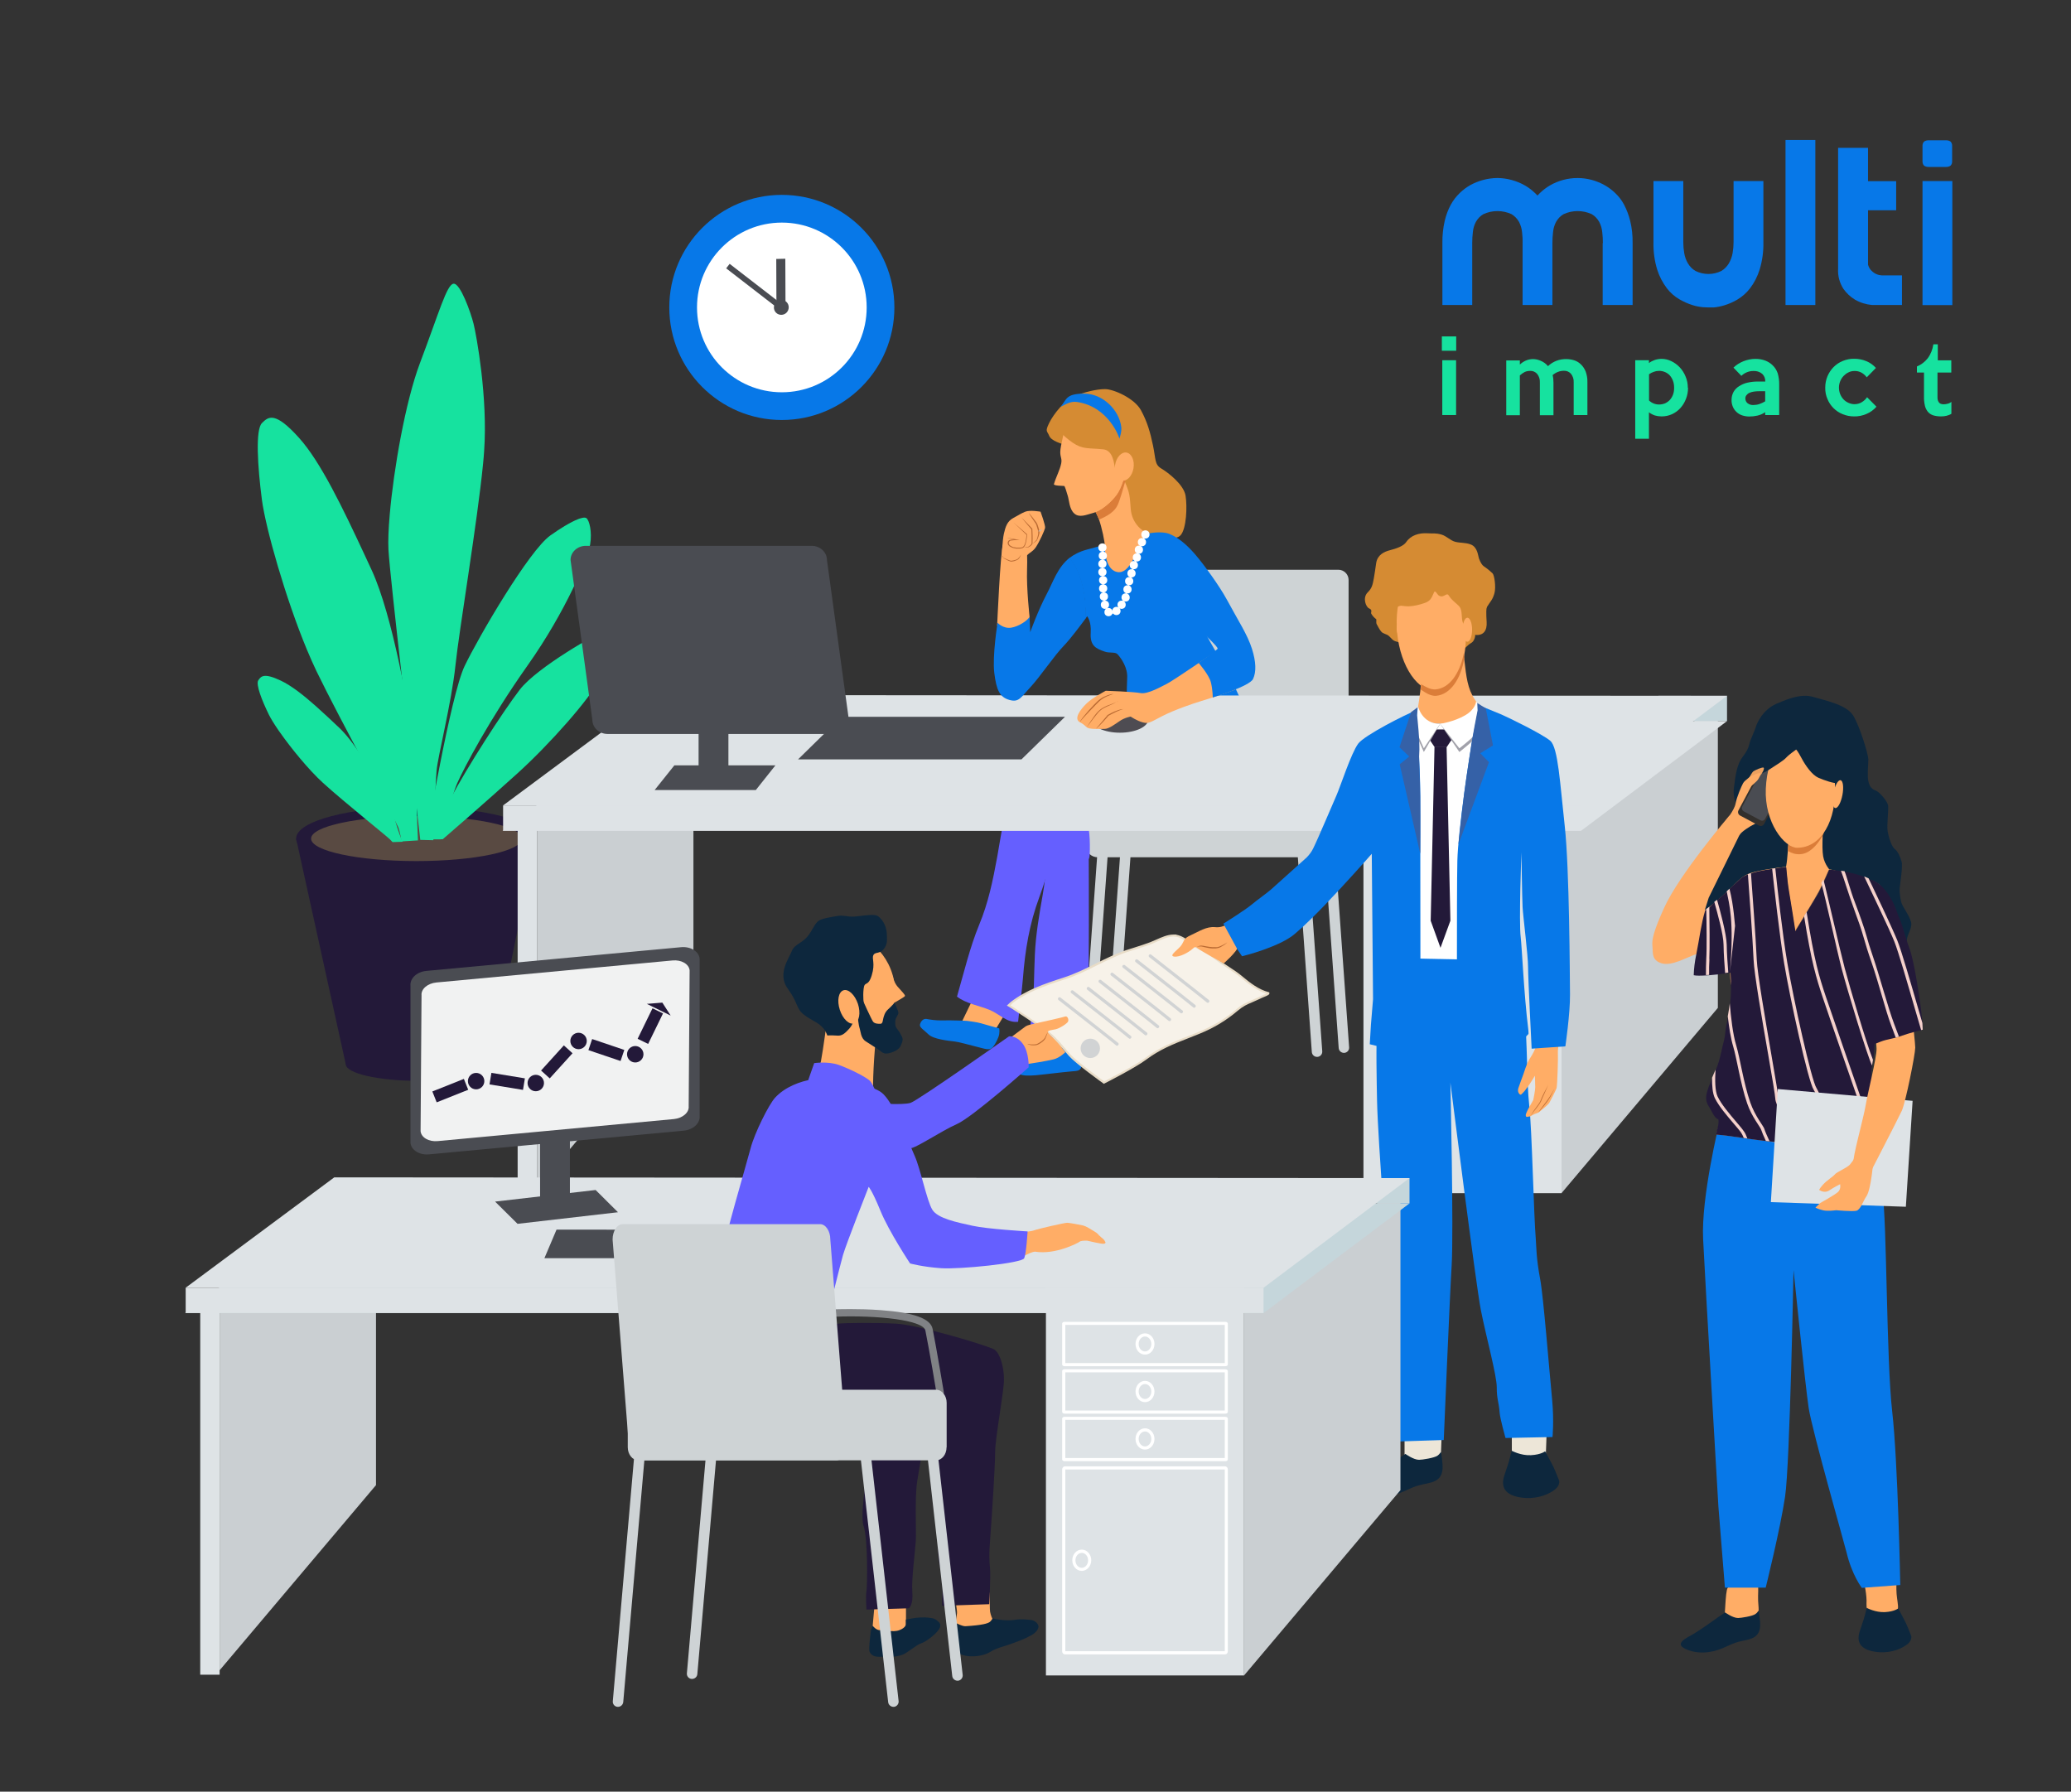 <?xml version="1.0" encoding="UTF-8"?>
<svg xmlns="http://www.w3.org/2000/svg" version="1.1" viewBox="0 0 1965.2 1700">
  <rect x="0" y="0" width="1965.2" height="1700" fill="#333333" stroke="none"/>
  <defs>
    <style>
      .cls-1 {
        fill: #655fff;
      }

      .cls-2 {
        fill: #4a4c52;
      }

      .cls-3 {
        fill: #6b5344;
      }

      .cls-4 {
        fill: #d1d3d4;
      }

      .cls-5 {
        fill: #231939;
      }

      .cls-6 {
        fill: #dee3e6;
      }

      .cls-7 {
        fill: #bcbec0;
      }

      .cls-8 {
        fill: #e8dcc7;
      }

      .cls-9 {
        fill: #594a42;
      }

      .cls-10 {
        fill: #f7f2e9;
      }

      .cls-11 {
        fill: #16e29f;
      }

      .cls-12 {
        fill: #f1f2f2;
      }

      .cls-13 {
        fill: #403d45;
      }

      .cls-14 {
        fill: #fff;
      }

      .cls-15 {
        fill: #cacfd2;
      }

      .cls-16 {
        fill: #a1a1aa;
      }

      .cls-17 {
        fill: #ced3d5;
      }

      .cls-18 {
        fill: #f5d1cb;
      }

      .cls-19 {
        fill: #33302d;
      }

      .cls-20 {
        fill: #3f3d42;
      }

      .cls-21 {
        fill: #ffad66;
      }

      .cls-22 {
        fill: #4e4c52;
      }

      .cls-23 {
        fill: #db7d39;
      }

      .cls-24 {
        fill: #808285;
      }

      .cls-25 {
        fill: #0d273d;
      }

      .cls-26 {
        fill: #eda15f;
      }

      .cls-27 {
        fill: #3561a7;
      }

      .cls-28 {
        fill: #0778e8;
      }

      .cls-29 {
        fill: #c5d6db;
      }

      .cls-30 {
        fill: #d58b33;
      }

      .cls-31 {
        fill: #ba6a32;
      }

      .cls-32 {
        fill: #ede6d8;
      }
    </style>
  </defs>
  <!-- Generator: Adobe Illustrator 28.6.0, SVG Export Plug-In . SVG Version: 1.2.0 Build 709)  -->
  <g>
    <g id="_Ñëîé_1" data-name="Ñëîé_1">
      <g>
        <g>
          <polygon class="cls-5" points="328.1 1009.8 465.1 1009.8 508.8 795.7 281 795.7 328.1 1009.8"/>
          <path class="cls-5" d="M395.2,765.6c-63,0-114.2,13.4-114.2,30s51.1,30,114.2,30,114.1-13.5,114.1-30c0-16.5-51.1-30-114.1-30Z"/>
          <path class="cls-9" d="M395.2,774.4c-55.2,0-100,9.5-100,21.3s44.7,21.3,100,21.3,100-9.5,100-21.3c-.1-11.8-44.8-21.3-100-21.3Z"/>
          <path class="cls-5" d="M396.6,993.9c-37.8,0-68.5,7.1-68.5,15.8s30.7,15.8,68.5,15.8,68.5-7.1,68.5-15.8-30.7-15.8-68.5-15.8Z"/>
        </g>
        <path class="cls-11" d="M575.7,597.7c-7.1,2-66.2,35.4-82.5,56.7-16.3,21.2-50.8,75-65.3,102.7-14.6,27.7-20,39.2-20,39.2h12.2s40.6-35,71-62.6c30.5-27.6,68.8-70.9,77.9-89.3,9.1-18.5,15.3-31.6,15.8-36.9.6-5.3-1.9-11.8-9.1-9.8Z"/>
        <path class="cls-11" d="M556.4,491.6c-2.9-2-14,2.2-34.1,16.4-20.1,14.1-68,96-81.4,123.9s-36.5,164.5-36.5,164.5h13.7s10-40.3,16-53.8,30.2-59.8,66.6-111.3c36.5-51.6,57.3-102.3,59.3-114.7,2-12.3-.8-23-3.6-25Z"/>
        <path class="cls-11" d="M382.1,798.7l-9.6.3s-.9-.9-2.6-2.7c-.4-.5-3.9-3.4-9.1-7.7-4.1-3.4-9.2-7.6-14.8-12.2-13.5-11.2-29.7-24.6-39.5-33.6-13.5-12.3-30.2-32.7-41.2-48.4-.4-.6-.8-1.2-1.2-1.7-4-5.8-7.1-10.9-8.9-14.5-6.7-13.6-12.6-28.8-10.1-32.7,2.6-3.9,5.3-7.3,21.4.3,9.9,4.7,21.3,13.6,33.1,24.1.3.3.7.6,1,.9,7.1,6.3,14.4,13.2,21.6,20,.5.5,1.1,1,1.6,1.6,13.2,13.3,30.2,41.2,40.7,61.4,5.1,9.8,8.7,17.8,9.6,21.5.8,3.2,1.8,6.4,2.7,9.4,1.5,4.7,3,8.8,4,11.3.8,1.7,1.3,2.7,1.3,2.7Z"/>
        <g>
          <path class="cls-11" d="M395.8,744.9c.8-20.2-12.1-105.3-29.1-164.4-4.4-15.3-9.1-28.9-13.8-39.1-2.3-5-4.7-10-7-15.1-20.8-44.6-41.6-88-62.1-110.8-22.8-25.4-29.1-20.3-35.3-14-6.2,6.4-4.1,40.7,0,72.5,3.6,27.5,22.7,94.2,42.6,142.1,3.1,7.4,6.2,14.4,9.2,20.7,22.8,47.1,75.8,143.2,77.6,148,1.8,4.7,3.1,13.6,3.1,13.6l5.6-.4,10-.6c.2,0-1.8-27-.8-52.5Z"/>
          <path class="cls-11" d="M398.8,796.9h0l12.4.3s1.9-52.6,3.1-66.2c1.2-13.6,14.2-64.4,17.9-99.8,3.4-32.8,20.8-135.9,26.2-191.2.4-4.3.8-8.3,1-12,3.6-50.8-7.3-109.8-10-120.7-2.7-10.9-12.7-39-19.1-38.1s-13.6,27.2-31.8,75.3c-13.8,36.6-25,101-28.7,144.1-1.2,13.6-1.6,25-1.2,32.8.8,14.1,6.5,66,12.7,120.4"/>
        </g>
      </g>
      <g>
        <g>
          <path class="cls-17" d="M1033.1,999h-.4c-2.8-.2-4.8-2.6-4.6-5.3l13.7-191c.2-2.8,2.6-4.8,5.3-4.6,2.8.2,4.8,2.6,4.6,5.3l-13.7,191c-.2,2.6-2.3,4.6-4.9,4.6Z"/>
          <path class="cls-17" d="M1249.8,1002.8c-2.6,0-4.8-2-5-4.6l-13.7-191c-.2-2.8,1.9-5.1,4.6-5.3s5.1,1.9,5.3,4.6l13.7,191c.2,2.8-1.9,5.1-4.6,5.3h-.3Z"/>
          <path class="cls-17" d="M1055.9,983.8h-.4c-2.8-.2-4.8-2.6-4.6-5.3l13.7-191c.2-2.8,2.6-4.8,5.3-4.6,2.8.2,4.8,2.6,4.6,5.3l-13.7,191c-.2,2.6-2.3,4.6-4.9,4.6Z"/>
          <path class="cls-17" d="M1268.5,803.7c0,5.3-4.8,9.7-10.8,9.7h-215.9c-6,0-10.8-4.3-10.8-9.7v-14.5c0-5.3,4.8-9.7,10.8-9.7h215.9c6,0,10.8,4.3,10.8,9.7v14.5Z"/>
          <path class="cls-17" d="M1275.3,999c-2.6,0-4.8-2-5-4.6l-13.7-191c-.2-2.8,1.9-5.1,4.6-5.3s5.1,1.9,5.3,4.6l13.7,191c.2,2.8-1.9,5.1-4.6,5.3h-.3Z"/>
          <path class="cls-17" d="M1279.7,677.9c0,5.3-4.3,9.7-9.7,9.7h-170.6c-5.3,0-9.7-4.3-9.7-9.7v-127.6c0-5.3,4.3-9.7,9.7-9.7h170.6c5.3,0,9.7,4.3,9.7,9.7v127.6Z"/>
        </g>
        <g>
          <path class="cls-21" d="M997.9,979l-2.8,28.5s21.8,2.2,23.7,2.2,7.6-19.5,7.2-23.4c-.5-3.7-28.1-7.3-28.1-7.3Z"/>
          <polygon class="cls-21" points="922.3 949.7 913.2 968.5 945.3 975.7 959.3 952.7 922.3 949.7"/>
          <path class="cls-28" d="M947.5,975.6s-13.2-3.6-16.7-4.7c-3.5-1.1-13.4-2.3-13.4-2.3,0,0-14.7-.7-23.4-.4-5.3.2-11.8-.8-14.8-1.4-3-.5-5.4,2.1-6.2,5.1-.8,2.9,3.5,5.1,8.1,9.6s18.8,6,24,6.6,13.8,3.1,22.5,5.3c7.3,1.8,11.5,3.6,14.4.3,2.8-3.3,5.8-9.5,6.2-12.7s0-5.2,0-5.2l-.6-.2Z"/>
          <path class="cls-28" d="M1025.2,993.1s-13,.7-16.4.8c-3.5,0-12.7,2.1-12.7,2.1,0,0-16.7,4.4-21,6.9s-10.7,2.9-13.6,3.3c-2.9.4-4.1,3.7-3.8,6.7.2,3,4.8,3.7,10.4,6.5,5.6,2.8,24.6-.4,29.6-.8,6.8-.7,12.3-1.5,18.7-2,7.1-.5,8.5-.7,9.9-4.7s2-10.8,1.3-13.9c-.7-3.1-1.8-4.8-1.8-4.8h-.6Z"/>
        </g>
        <path class="cls-21" d="M1048.4,518.9c.2-4.4-2.9-18.4-5.5-25.9-.2-.5-.4-1-.6-1.5-.6-1.6-1.6-3.6-2.6-5.6-3.4-6.9-8.1-14.8-8.1-14.8l33.8-30s.8,3.8,2.2,9.4c.7,2.7,1.5,5.9,2.4,9.2,2.8,9.8,6.6,21.6,11,29.7,8.9,16.6,23.4,59.4,23.4,59.4l-57-3.9c0-.1.8-21.2,1-26Z"/>
        <path class="cls-1" d="M1183.3,760.6c-14,13.8-24.7,13.7-43.1,14.5-19.6.8-29,0-48.6,1.5-24.2,1.8-60.6,1.9-84.4,6.7-1.2,4.5-5.8,1.8-8.3,5.5-1,1.5,0,8.3,0,10.4,0,5.9-.7,10.2-2,16-2.7,12.4-6.4,24.6-10.8,36.4-9.2,24.7-13.4,50.1-15.4,76.4-1.1,13.9-3.3,27.7-4.6,41.5-10.5,1.3-17.8-7.5-27.1-11.3-10.3-4.2-22.3-5.9-30.9-12.6,6.6-22.8,12.1-46.4,21.1-68.3,8.6-20.7,12.9-41.6,17-63.9,4.3-23.6,7.1-50.3,19.4-71.8,11.7-20.4,30.7-18.7,50.9-22.6,17.9-3.4,27.8-5.7,48-9,.5-9.1.5-9.3,2-18.3,1.2-6.8,1.2-11.9,4.3-16.8,4.1-6.5,17.7-8.4,26.6-8.5,15.5,0,31.1-1.1,46.5-2.8,10.4-1.1,27.2-6.9,34,1.3,16.1,19.1,25,48.2,21.4,66-2.7,12.6-6.5,20.3-16.1,29.7Z"/>
        <path class="cls-30" d="M1037,430.6s-18.4-6.2-24.1-7.9c-5.7-1.6-15.3-4.3-17.3-9.2-2-4.9-4.1-3.8,0-12.2s14.6-21.6,24.1-25.5c9.5-3.8,20.7-6.6,28.9-6.6s27.8,8.7,34,19.9c6.1,11.2,8.8,20.8,11.5,33.6,2.7,12.8,1.4,18,7.8,21.8,6.5,3.8,21.4,15.3,23.1,25.8s.8,31.1-4.6,37.4-18.8-.5-27.7-1.2c-8.8-.7-18.7-10.5-19.7-23.4s-1-15.3-5.4-25.5c-4.4-10.1-7.5-13-14.3-17.8-6.7-4.6-16.3-9.2-16.3-9.2Z"/>
        <path class="cls-28" d="M1170.7,649.5s-6.6-11.5-9.2-17.3c-2.5-5.8-23.9-38.7-27.5-54.4s-4.6-34.5-16.3-50.7c-11.7-16.2-14.3-17.3-25-20.4-1.5-.4-3-.8-5-1.3-.5,2.1-1.8,5.2-3.4,7.7-6.6,10.7-12.2,31.5-23.8,29.7-9.5-1.5-12.2-14.6-12.2-26.1-5.2,1.6-11.3,3.3-16.7,4.7-7.1,1.9-12.5,4.7-16.9,8.1,12.6,15.7,15.5,36.7,15.4,57.3,1-1.3,1.5-2.1,1.5-2.1,0,0,4.1,4.7,3.4,15.7-.8,12.3,4.9,15,13.4,17.9,4.7,1.6,9.8,0,12.1,2.5,3.7,4.1,9.7,12.9,9.1,22.4-.5,9.4-.7,37.3-.7,37.3,0,0,35.4,11.8,51.7,9.7,16.3-2.1,58.6-22.2,58.6-22.2l-8.5-18.5Z"/>
        <path class="cls-23" d="M1070.7,444.5c-.3,3.6-1.4,7-2.7,11.5-1.9,6.5-5.2,18.4-7.5,23.3-3,6.4-9.9,10.5-17.7,13.7-.2-.5-.4-1-.6-1.5-.6-1.6-1.6-3.6-2.6-5.6,7.8-3.2,15.6-10.6,19.9-16.4,3.2-4.3,6.1-11.8,8-19,1-3.8,1.7-7.5,1.9-10.6.6-6.8.3-11.9-2.5-19.5,5.7,12.1,4.6,15.4,3.8,24.1Z"/>
        <path class="cls-21" d="M1010.7,406.2s-4.6,17.1-4.6,22.6,1.8,6.1.9,10.9c-1.3,6.4-4.7,12.3-6.9,19.6-.5,1.8,8.9,1.6,9.7,1.8.8.3,2.2,5.4,3.4,9.3,1.3,3.9,1.4,12.7,6.3,16.9,4.8,4.2,11.4,1.1,17.1-.4,8.8-2.2,18.2-10.9,23-17.4s9.1-20.7,9.9-29.5c.8-8.9,0-14.9-5.9-27.5s-7.8-16.7-14.9-19.2c-7.1-2.4-18.2-4-21.4-1.2-3.2,2.8-10.4,5.2-11.5,7-1.2,1.7-5.1,7.1-5.1,7.1Z"/>
        <path class="cls-30" d="M1000.1,403.1s8,10.4,17.7,16.9,14.4,4.9,28.8,6.3c13,1.2,9.6,22.3,13.9,22.8s24.3-13.8,24.3-13.8c0,0-16.3-40-19.9-42.4s-11.7-12-22.7-11.5-23.2.5-31.6,7.8c-8.3,7.3-10.5,13.9-10.5,13.9Z"/>
        <path class="cls-21" d="M1075.6,444.2c1.2-7.3-1.8-13.9-6.6-14.8-4.8-.8-9.7,4.4-10.9,11.8-1.2,7.3,1.8,13.9,6.6,14.8,4.8.8,9.7-4.5,10.9-11.8Z"/>
        <path class="cls-1" d="M996.5,784.6c-5.6,7.5-4.8,24.4-4.3,33,.5,10.7-1,21.1-2.8,31.6-3.3,19-6.5,37.1-7.4,56.3-.9,18.2-.5,37.4-2.9,55.4-1.6,12.1-1.9,20.8-1.9,20.8,0,0,41.1,6.4,54.1,4.7,2.3-48.4,1.9-96.9,1.9-145.8s-.5-18.1.6-27.4c.7-6.2.8-27.8-2.7-33.3-8.4-12.9-23.7-9.9-34.6,4.7Z"/>
        <path class="cls-28" d="M1022,381.4c30,4.4,40.3,33.8,40.2,34.9,1.1-3.5,2.2-7.2,1.8-11.1-1.9-16.1-17.5-31.7-35.1-31.7s-16.6,5.3-22.4,12.5c5.1-2.5,9.3-5.5,15.5-4.6Z"/>
      </g>
      <g>
        <polygon class="cls-15" points="658 661.8 509.6 779.5 509.6 1127.2 658 951.5 658 661.8"/>
        <polygon class="cls-15" points="1630.1 666.6 1481.7 784.3 1481.7 1132.1 1630.1 956.3 1630.1 666.6"/>
        <rect class="cls-29" x="1573.8" y="660.2" width="65" height="24"/>
        <polygon class="cls-6" points="1638.8 684.2 617.1 684.2 476.9 788.2 1500.4 788.2 1638.8 684.2"/>
        <polygon class="cls-6" points="1638.8 660.2 618.4 659.5 477.4 764.2 1500.4 764.2 1638.8 660.2"/>
        <rect class="cls-6" x="1293.8" y="764.2" width="188" height="367.9"/>
        <rect class="cls-6" x="477.4" y="764.2" width="1022.8" height="24"/>
        <rect class="cls-6" x="491.2" y="777.4" width="18.4" height="354"/>
      </g>
      <g>
        <path class="cls-21" d="M946.2,593.5s3.1-70.3,5.5-76.6,21.3-2.9,21.3-2.9c0,0,2.3,7,1.6,25.8s2.5,46.6,2.5,46.6l-3.2,13.8-23.8,2.1-3.9-8.8Z"/>
        <path class="cls-21" d="M950.6,528.9s.5-15.9,2-22.5c1.5-6.5,3.1-11.8,8.9-14.9,5.8-3.1,7-4.2,11.4-6s14.5,0,14.5,0c0,0,4.8,13.1,4.3,15.4-.5,2.4-5,12.5-8.7,18.2-3.7,5.6-7.5,4.8-11.9,12.4-4.2,7.7-20.5-2.6-20.5-2.6Z"/>
        <path class="cls-31" d="M954.3,510.7l2.3-.4h0c2.8.5,5.7,1,8.5,1.6l2.5.5h-2.6c-1.6,0-3.2.2-4.8.4-.8,0-1.7.2-2.1.6-.5.4-.9,1.2-.9,1.8s.3,1.3.8,1.9c.3.3.5.5.9.7l1,.6c.4.2.7.3,1.1.5.3.2.7.3,1.1.3.7.2,1.5.3,2.3.4h1.2c.4,0,.8,0,1.2,0,.4,0,.8,0,1.2,0s.8,0,1.2-.2h.6c0,0,.2-.2.2-.2h.3c.3-.2.5-.4.8-.7.5-.5.9-1.2,1.2-1.9.6-1.4,1-3,1.2-4.6.3-1.6.5-3.2.6-4.8v.3c0,0-6.2-5.9-6.2-5.9-2.1-2-4.1-3.9-6.2-5.9,2.2,1.8,4.3,3.7,6.5,5.6l6.4,5.6h0v.3c0,1.6-.2,3.3-.5,4.9s-.6,3.2-1.2,4.8c-.3.8-.7,1.5-1.3,2.2-.3.3-.7.6-1.2.9h-.3c0,0-.3.2-.3.2h-.6c-.4.2-.8.3-1.2.3-.4,0-.8,0-1.2,0s-.8,0-1.3,0h-1.3c-.8-.2-1.7-.3-2.5-.5-.4,0-.8-.2-1.2-.4s-.8-.3-1.2-.5l-1.1-.6c-.4-.3-.7-.5-1-.9-.6-.6-1-1.6-1-2.5,0-.9.5-1.8,1.2-2.4.9-.6,1.7-.5,2.5-.7,1.6-.2,3.3-.2,4.9-.2v.6c-2.9-.6-5.7-1.3-8.5-2h0l-2.1.3Z"/>
        <path class="cls-31" d="M971.3,519.1c1,0,1.9.2,2.9,0,.2,0,.5,0,.7,0,.2,0,.5-.2.6-.2.4-.3.9-.5,1.2-.8.4-.3.7-.6,1.1-.9.3-.4.7-.7.9-1.1l.2-.3h0c0,0,0-.2,0-.2h0s0,0,0,0h0c0-.2,0-.4,0-.6,0-.4,0-.9,0-1.4,0-1.9,0-3.9,0-5.8l-.2-5.8v.3c-1.6-1.9-3.2-3.8-4.8-5.7-.8-1-1.6-1.9-2.4-2.9-.8-1-1.6-1.9-2.4-2.9.9.9,1.8,1.8,2.7,2.7.9.9,1.7,1.8,2.6,2.7,1.7,1.8,3.5,3.6,5.2,5.5h0v.3c.2,3.9.4,7.8.2,11.7,0,.5,0,1,0,1.5s0,.6-.2.8h0c0,0,0,.2,0,.2h0c0,0-.2.4-.2.4-.3.4-.7.7-1.1,1.1-.4.3-.8.6-1.2.9-.4.3-.9.5-1.3.7-.3,0-.5,0-.8.2-.3,0-.5,0-.8,0-1.1,0-2.1-.3-3-.6Z"/>
        <path class="cls-31" d="M976.5,486.8s.3.4.9,1.1c.6.7,1.4,1.8,2.4,3,1,1.3,2.1,2.7,3.3,4.3l.4.6.2.3v.2h.2v.2c.3.4.5,1.1.7,1.5.4,1,.7,2,1,3.1.3,1,.5,2.1.7,3.2,0,.3,0,.5,0,.9v.8c-.2.5-.3,1.1-.4,1.6-.2,1-.6,1.9-.9,2.8-.2.4-.3.8-.5,1.2,0,.2-.2.4-.3.6h0v.2h0c0,0-.2.3-.2.3-.6.6-1.2,1.1-1.7,1.5s-1,.7-1.4,1c-.8.5-1.2.8-1.2.8,0,0,.4-.4,1.1-1,.7-.6,1.7-1.5,2.7-2.6l.2-.2h0c0,0,0-.2,0,0h0c0-.3.2-.5.2-.7.2-.4.3-.8.4-1.2.3-.9.5-1.8.7-2.7,0-.5.2-.9.2-1.4v-.8c0-.2,0-.5,0-.7,0-1-.4-2-.7-3s-.6-2-.9-3c0-.3-.2-.5-.3-.7s0-.4-.3-.7h0c0-.1,0-.2,0-.1h0v-.2c0,0-.3-.3-.3-.3l-.4-.6c-1.2-1.7-2.2-3.2-3.1-4.6-.9-1.3-1.6-2.5-2.1-3.3-.3-.8-.6-1.3-.6-1.3Z"/>
        <path class="cls-7" d="M984.9,503.9s1.1.6,2.3,0c1.3-.6,1.8-1.7,1.8-1.7l-4.1,1.7Z"/>
        <path class="cls-28" d="M1015,529.2c-11.6,9.2-15.7,23.1-21.8,34.5-8.3,15.7-15.6,36.1-15.6,36.1,0,0-.6-14.9-.7-14.6-1.1,3-10,9.3-17.6,10.4-7.6,1-12.7-4.7-12.7-4.7,0,0-5.1,31.4-3.1,47.6,2,16.2,5.1,23,14.3,25.6s10.8-2.3,19.9-12c9.3-10,22.9-30.3,31.6-39.2,6.9-7.1,17.3-21.3,21.2-26.5,0-20.7-2.9-41.5-15.5-57.2Z"/>
        <path class="cls-31" d="M951.5,527.4v.2c0,.2,0,.4,0,.7s.3.5.6.8c.3.2.7.4,1.2.6,1,.4,2.1.9,3.2,1.4.6.2,1.2.5,1.8.7.7.2,1.1.3,1.8.2,1.3-.2,2.6-.5,3.8-.9.3,0,.6-.2.9-.4.3,0,.5-.3.8-.4.2-.2.4-.3.6-.5.2-.2.4-.4.5-.6.3-.4.7-.8.9-1.1s.5-.6.6-.9c.3-.5.5-.8.5-.8,0,0,0,.3-.3.9,0,.3-.3.6-.5,1,0,.2-.2.4-.3.6,0,.2-.3.4-.4.6-.2.2-.3.4-.5.7-.2.2-.4.4-.7.6-.3.2-.5.3-.8.5s-.6.3-.9.4c-.6.3-1.3.5-1.9.7-.7.2-1.4.3-2.1.4h-1.1c-.4,0-.7-.2-1.1-.3-.7-.2-1.3-.5-1.9-.8-1.2-.6-2.3-1.2-3.2-1.7-.4-.3-.9-.5-1.2-.9-.3-.3-.5-.7-.6-1s0-.6,0-.7c.2,0,.2,0,.2,0Z"/>
      </g>
      <polygon class="cls-2" points="969.3 720.5 757.3 720.5 798.5 680.1 1010.6 680.1 969.3 720.5"/>
      <g>
        <path class="cls-2" d="M805.5,683c0,7.4-6.5,13.4-14.5,13.4h-214.4c-8,0-14.5-6-14.5-13.4l-20.7-151.7c0-7.4,6.5-13.4,14.5-13.4h214.3c8,0,14.5,6,14.5,13.4l20.8,151.7Z"/>
        <rect class="cls-2" x="662.9" y="667.8" width="28.3" height="66.6"/>
        <polygon class="cls-2" points="717.2 749.6 621.2 749.6 639.9 726.2 735.8 726.2 717.2 749.6"/>
        <path class="cls-2" d="M760.5,662.8c0,4.9-4.4,8.9-9.8,8.9h-145.6c-5.4,0-9.8-4-9.8-8.9l-14-101.1c0-4.9,4.4-8.9,9.8-8.9h145.6c5.4,0,9.8,4,9.8,8.9l14,101.1Z"/>
      </g>
      <g>
        <g>
          <g>
            <path class="cls-10" d="M957.2,954.1s29.3,18.3,40.8,28.4c6.5,5.7,11.4,12.5,17.2,18.8,7,7.7,32.5,25.9,32.5,25.9,0,0,29.2-14.7,39.5-22.5,16.2-12.2,31.8-17,50.8-24.7,14-5.7,25.1-12.5,35.7-21.4,8.1-6.8,11.9-7.1,21.3-11.6,3.2-1.7,9-3.6,8.8-4.5-9.7-2.6-18.6-9.5-25.8-15.5-6.9-5.8-15.1-10.1-22.2-15.6-6-4.7-11.9-8.3-18.8-11.7-6.7-3.3-13.5-10.5-21-11.7-8.1-1.3-16.9,4.2-24.1,7.1-7.6,3-15.6,5.1-23.3,7.7-20.8,7.1-38,19.2-58.7,25.8-17.7,5.7-35.2,11.6-50,22.9-1.2,1.2-2.7,2.6-2.7,2.6Z"/>
            <path class="cls-8" d="M1047.5,1028.4l-.5-.4c-1-.7-25.7-18.4-32.7-26.1-1.9-2.1-3.7-4.2-5.4-6.3-3.8-4.4-7.3-8.6-11.7-12.5-11.3-10-40.3-28.2-40.6-28.3l-1.2-.7,1-.9s1.6-1.4,2.7-2.5h0c14.5-11.2,31.4-17.1,50.3-23.2,10.6-3.4,20.5-8.3,30.1-13.1,9.1-4.5,18.5-9.2,28.6-12.7,3-1,6.1-2,9.1-2.9,4.7-1.5,9.5-3,14.2-4.8,1.7-.7,3.5-1.5,5.4-2.3,5.2-2.3,11-5,16.7-5s1.8,0,2.7.2c4.9.8,9.4,3.9,13.7,7,2.6,1.8,5.1,3.6,7.5,4.8,6.9,3.3,12.7,7,18.9,11.8,3.2,2.5,6.7,4.7,10,6.9,4.1,2.7,8.4,5.5,12.2,8.7,7.7,6.5,16.1,12.9,25.4,15.3l.6.2v.6c.4,1.4-1.3,2.2-5.2,3.8-1.4.6-2.9,1.2-4,1.8-2.7,1.3-4.9,2.2-6.9,3.1-5.2,2.2-8.6,3.6-14.3,8.4-10.9,9.2-22.3,16-36,21.6-3.5,1.4-7,2.8-10.3,4.1-14.6,5.7-27.2,10.7-40.3,20.5-10.3,7.7-38.4,22-39.6,22.6l-.5.3ZM958.8,953.9c5.5,3.5,29.7,18.9,39.8,27.8,4.4,3.9,8.2,8.4,11.9,12.7,1.7,2.1,3.5,4.2,5.4,6.2,6.3,6.9,28.3,22.9,31.9,25.4,4-2.1,29.4-15.1,38.8-22.1,13.3-10,26.1-15,40.8-20.8,3.3-1.3,6.7-2.6,10.2-4.1,13.6-5.6,24.6-12.1,35.5-21.3,5.9-5,9.6-6.5,14.8-8.7,1.9-.8,4.2-1.8,6.8-3,1.1-.6,2.6-1.2,4.1-1.9,1-.4,2.1-.9,3-1.3-8.9-2.9-16.9-8.9-24.3-15.2-3.7-3.1-8-5.9-12-8.6-3.4-2.2-6.9-4.5-10.2-7-6.1-4.7-11.8-8.3-18.6-11.6-2.6-1.3-5.3-3.1-7.8-4.9-4.2-2.9-8.5-6-12.9-6.7-.8,0-1.5-.2-2.3-.2-5.2,0-10.6,2.5-15.8,4.8-1.9.9-3.7,1.7-5.5,2.4-4.7,1.8-9.6,3.3-14.3,4.8-3,.9-6.1,1.9-9.1,2.9-10,3.4-19.3,8.1-28.4,12.6-9.6,4.8-19.6,9.8-30.4,13.2-18.7,6-35.4,11.9-49.7,22.7-.5.9-1.2,1.5-1.7,1.9Z"/>
          </g>
          <path class="cls-4" d="M1146.1,951.5c-.4,0-.8-.2-1.1-.5-1.6-1.5-33.4-26.4-54.4-42.8-.7-.5-.8-1.5-.3-2.1.5-.7,1.5-.8,2.1-.3,35.9,28.1,54.4,42.6,54.9,43.2.5.7.4,1.6-.3,2.1-.2.3-.5.4-.9.4Z"/>
          <path class="cls-4" d="M1133.2,956.2c-.4,0-.8-.2-1.1-.5-1.6-1.5-33.4-26.4-54.4-42.8-.7-.5-.8-1.5-.3-2.1.5-.7,1.5-.8,2.1-.3,35.9,28.1,54.4,42.6,54.9,43.2.5.7.4,1.6-.3,2.1-.3.3-.6.4-.9.4Z"/>
          <path class="cls-4" d="M1121.1,961.5c-.4,0-.8-.2-1.1-.5-1.6-1.5-33.4-26.4-54.4-42.8-.7-.5-.8-1.5-.3-2.1.5-.7,1.5-.8,2.1-.3,35.9,28.1,54.4,42.6,54.9,43.2.5.7.4,1.6-.3,2.1-.3.3-.6.4-.9.4Z"/>
          <path class="cls-4" d="M1109.8,968.9c-.4,0-.8-.2-1.1-.5-1.6-1.5-33.4-26.4-54.4-42.8-.7-.5-.8-1.5-.3-2.1.5-.7,1.5-.8,2.1-.3,35.9,28.1,54.4,42.6,54.9,43.2.5.7.4,1.6-.3,2.1-.3.3-.6.4-.9.4Z"/>
          <path class="cls-4" d="M1098.5,975.6c-.4,0-.8-.2-1.1-.5-1.6-1.5-33.4-26.4-54.4-42.8-.7-.5-.8-1.5-.3-2.1.5-.7,1.5-.8,2.1-.3,35.9,28.1,54.4,42.6,54.9,43.2.5.7.4,1.6-.3,2.1-.3.3-.6.4-.9.4Z"/>
          <path class="cls-4" d="M1087.3,982.4c-.4,0-.8-.2-1.1-.5-1.6-1.5-33.4-26.4-54.4-42.8-.7-.5-.8-1.5-.3-2.1.5-.7,1.5-.8,2.1-.3,35.9,28.1,54.4,42.6,54.9,43.2.5.7.4,1.6-.3,2.1-.3.3-.6.4-.9.4Z"/>
          <path class="cls-4" d="M1072.1,985.6c-.4,0-.8-.2-1.1-.5-1.6-1.5-33.4-26.4-54.4-42.8-.7-.5-.8-1.5-.3-2.1.5-.7,1.5-.8,2.1-.3,35.9,28.1,54.4,42.6,54.9,43.2.5.7.4,1.6-.3,2.1-.3.3-.6.4-.9.4Z"/>
          <path class="cls-4" d="M1060,992.2c-.4,0-.8-.2-1.1-.5-1.6-1.5-33.4-26.4-54.4-42.8-.7-.5-.8-1.5-.3-2.1.5-.7,1.5-.8,2.1-.3,35.9,28.1,54.4,42.6,54.9,43.2.5.7.4,1.6-.3,2.1-.3.3-.6.4-.9.4Z"/>
          <path class="cls-4" d="M1025.4,994.7c0-5.1,4.1-9.2,9.2-9.2s9.2,4.1,9.2,9.2-4.1,9.2-9.2,9.2-9.2-4.1-9.2-9.2Z"/>
        </g>
        <g>
          <path class="cls-21" d="M955.7,987s15.8-12,17.6-13.2,5.7-2,11.3-3.2c5.5-1.2,24.3-5.4,26.1-6.1,2.1-.8,3.7,2.6,2.8,4.8-.8,1.8-8,6.5-11.8,7.3s-6.8.9-7.5,2.4c-.3.7,3.3,4.2,7,7.9,5,5.1,9.7,11.5,9.7,11.5,0,0-5.6,5.4-11,6.7-7.4,1.8-20.3,3.8-25.8,4.6-4.3.7-18.4-22.7-18.4-22.7Z"/>
          <path class="cls-1" d="M755.7,1037.4s48.3,4.9,59.7,7.3,41.5,4.1,48.7,1.7,93.4-63.1,93.4-63.1c0,0,7.2-1.1,13.2,7.3,6,8.3,5.4,22.1,5.4,22.1,0,0-53.2,47.3-68.2,53.9s-39.7,23.5-44.4,22.9-67.8,14-82,11.6-62.2-19.2-62.2-19.2l36.4-44.5Z"/>
          <path class="cls-31" d="M974.9,990.5s.4,0,1.1.2c.7,0,1.7.2,2.9.3s2.6,0,4-.2c.7,0,1.4-.4,2-.7.7-.4,1.4-.8,2-1.2,1.3-.8,2.6-1.8,3.5-2.8.2-.3.4-.6.7-.8.2-.3.4-.6.5-.8.3-.6.6-1.2.8-1.7.5-1.1,1-1.9,1.3-2.6l.5-1s0,.4-.3,1.1c-.2.7-.5,1.6-1,2.7-.2.6-.4,1.2-.7,1.8-.2.3-.3.7-.5,1s-.4.6-.7.9c-1,1.2-2.3,2.2-3.7,3.1-.7.4-1.4.8-2.1,1.2-.8.4-1.6.6-2.3.7-1.5.2-3,0-4.2,0-1.2-.2-2.2-.5-2.8-.6-.6-.4-1-.5-1-.5Z"/>
        </g>
        <g>
          <path class="cls-32" d="M1332.8,1354.8v34.8h34.1s1.1-24.3,1.1-32.1-35.2-2.7-35.2-2.7Z"/>
          <path class="cls-32" d="M1434.6,1347v34.8h32.2s1-24.3,1-32.1-33.2-2.7-33.2-2.7Z"/>
          <path class="cls-21" d="M1384.9,535.6c0-7.5-3.1-13.6-7-13.6s-7,6.1-7,13.6,3.1,13.6,7,13.6c3.9,0,7-6.1,7-13.6Z"/>
          <path class="cls-30" d="M1389.2,615.9c1.5-1.3,4.1-4.2,5.8-5.2,1.2-.7,2-1.2,2.9-2.3,1.1-1.5,2.1-4.2,1.9-6,8,.9,11.4-4.2,10.9-12.3-.4-7.1-.9-12.7,1.3-19.6.9-2.9,2.1-6.4,0-9.1-2-2.8-5.9-3-8.5-1-3.9,2.9-5.3,8-9.2,11-3.9,3-9.3,3-12.8,6.5-7.1,7.1-4.1,20,1.4,26.8l6.2,11.2Z"/>
          <path class="cls-30" d="M1306.3,592.1c1.2,2.2,2.7,5.2,4.3,7.1,2,2.4,5.1,2.2,7.3,4.2,2.7,2.4,3.5,4.5,7.4,5.4,2.5.6,8,3.1,10.3,1.2,1.8-1.5,1.7-5.2,1.7-7.3,0-3.9,0-7.8,0-11.7,0-6.7,0-13.7-4.8-18.9-4.5-4.6-13.2-6.7-19.3-5.2-6.2,1.5-6.3,6.7-6.6,12.2,0,2-.2,4.1-.3,6.1-.1,1.7-.7,5.5,0,6.9Z"/>
          <path class="cls-21" d="M1414.1,686.9l-57,11.3-12.5-21.9s2-10.2,3.1-20.3c.2-1.8.4-3.6.5-5.3,0-2,.2-3.8.2-5.6v-18.9l41.2-20.8s-1.3,4.7-.4,16.8c0,.8,0,1.6.2,2.4,0,.6,0,1.3.2,2,1.7,15.4,3.1,27.1,9.8,37,6.6,9.8,14.7,23.3,14.7,23.3Z"/>
          <path class="cls-21" d="M1167.5,874.8s-6,5.8-14.3,4.9c-8.3-.9-15.8,4.3-23,7.5s-6.2,5.1-9,9.4c-2.8,4.3-12.5,10.1-7.2,11s14.1-4.2,17-6.8c3-2.6,3.4-3,5.8-.9,2.3,2.1,24.4,14.2,24.4,14.2,0,0,12.9-11.2,13.8-16.3s3.4-12.4,3.4-12.4l-10.9-10.6Z"/>
          <path class="cls-21" d="M1390.5,594.3c3.1,32.1-8.8,59.5-26.7,61.3-17.9,1.7-34.9-22.9-38-55s8.8-59.5,26.7-61.3c17.8-1.7,34.9,22.9,38,55Z"/>
          <path class="cls-14" d="M1337.2,687.8l10.3-6.7s9,5.9,13.5,5.8c4.5-.2,11.6-.5,11.6-.5,0,0,32.5-2.7,32.9-1.9.5.7,2.4,156.9,0,182.5-2.4,25.6-10.3,93.9-10.3,93.9l-70,14.3,12-287.4Z"/>
          <path class="cls-23" d="M1389,619.5c0,.8-.3,1.6-.4,2.3-4,17.9-13.3,31.1-26.2,32.3-4.9.4-9.4-2.3-13.9-4.9,0,1.7-.2,3.3-.4,5,4.7,3.2,9.5,6.4,14.7,6,13.3-1.2,23.4-15.7,26.7-35.6l-.5-5.1Z"/>
          <path class="cls-31" d="M1135.5,898.9s.4-.3,1.1-.8c.4-.2.9-.4,1.4-.6.6-.2,1.3-.3,2-.3s1.6.2,2.4.3,1.7.3,2.6.5c1.8.3,3.7.6,5.6.7,1,0,1.9,0,2.8,0,.5,0,.9,0,1.4,0s.9-.2,1.3-.3c.9-.2,1.6-.5,2.4-.9s1.5-.7,2.1-1c.7-.3,1.2-.6,1.7-.9.5-.3,1-.5,1.3-.8s.6-.5.8-.6l.2-.2s0,0-.2.3c-.2.2-.4.4-.7.7-.3.3-.7.6-1.2,1-.5.3-1,.8-1.7,1.1-.6.4-1.3.7-2,1.2-.7.4-1.6.9-2.5,1.1-.5,0-.9.3-1.4.3-.5,0-1,.2-1.4.2-1,0-2,0-3,0-2,0-3.9-.5-5.7-.8-.9-.2-1.8-.4-2.6-.6-.8-.2-1.6-.4-2.3-.5-.7,0-1.3,0-1.9,0s-1.1.3-1.4.4c-.7.2-1.1.5-1.1.5Z"/>
          <path class="cls-7" d="M1306.4,755.3s-1.3,10.9.3,17.9c1.6,7,2.6,15.3,2.6,19.2s-2.6,11.5-2.6,11.5l-.3-48.6Z"/>
          <path class="cls-7" d="M1432.7,762.3s-1.7,11.9,0,20.9c1.7,8.9.6,17.9,1.1,24.1.4,6.2,1,12.2,1,12.2l-2.1-57.2Z"/>
          <path class="cls-7" d="M1425.6,767s-.4,4.9,1.9,8.9,5.8,14.9,5.8,14.9l-7.7-23.8Z"/>
          <path class="cls-28" d="M1473.2,1363.5l-44.6.9s-5.2-18.3-5.6-24.3c-.6-9.1-2.8-12.9-2.7-23.8s-10.3-48.9-15.1-73.3c-4.8-24.4-28.9-215.8-28.9-215.8,0,0,3.2,141,1.2,173.5-1.7,27.3-7.5,165.6-7.5,165.6l-42.6,1.4s-2.1-7-4.9-21.1c-1.3-6.5,0-15.9-2.7-34.4-2.7-18.6-5.2-107.8-5.9-117.2-.9-12.1-1-43.4-2.3-64.5-1.4-21.1-4.5-65.7-4.9-86.2-.3-17.1-1.2-50.9.2-77.1.6-11,2.4-58.4,2.4-58.4l133.6,2.7s2.7,44.8,3.7,52.3c2.9,22.6,2,63.3,4.5,84.9,2.7,24,4.2,103,6.3,128,.5,6.4.3,17,4.1,37.1,3.1,16.4,8.6,86.5,11.4,114.9,1.8,20,.3,34.8.3,34.8Z"/>
          <path class="cls-30" d="M1365.9,565.4c-1.5-.7-2-2.1-3-3.2-1.6-1.8-1.9-.9-2.7,1.1-2,4.6-3.2,7-8.2,8.8-4.9,1.7-10.2,3-15.4,3.2-2.3,0-4-.2-6.2-.5-2.5-.4-4.6,1.3-6.8,2.2,1,3.4,1.2,5.9,1,10.1.3,0,.4.4.6.5-1.6.3-3.4,0-4.9.3-1.7.4-3.1,1.5-4.9,1.8-1.6.3-3.5.4-5.1,0-3.9-1-7.8-4.7-9.3-7.9,0-1,1.4-3.2-1.8-4.5-3.1-1.3-6.5-10.1-1.4-15.2,4.2-4.1,4.7-7.3,5.9-13.6,1-5.3,1.4-9.5,2.2-14.4,1.3-7.7,7.5-10.6,12.9-12,6.2-1.6,13-3.9,15.6-7.8,4.3-6.4,12.1-8.8,20.2-8.3,5.9.4,7.5-.4,13.2,1.2,4.9,1.4,8.4,5.7,13.2,6.9,4.8,1.2,9.7.6,14.6,2.5,6.6,2.5,6.9,10.8,7.8,13.3,1.4,3.7,3,6.4,4.6,7.4,1.1.7,4.9,3.4,8.3,6.7,1.8,1.8,3.4,13.1,1.8,18.9-1.9,6.6-3.7,7.4-7.1,13-1.7,2.8-1.6,5.9-3,8.8-1.8,3.7-5.7,6.9-9.2,8.9-5.3,3-10.2.9-11.2-4.7-.9-5.1,0-10.8-3.3-14-2.9-2.9-6.2-5.1-8.6-8.5-1.5-2.1-1.7-3.2-4-1.9-2.2,1.1-3.4,1.9-5.8.9Z"/>
          <g>
            <path class="cls-21" d="M1479.5,986.9s0,.4-.2,1.1c-.3,1.9-.8,5.9-1,8.9,0,1.2,0,2.2,0,2.8.3,2.9-.5,30.9-1.3,32.9-.8,2.1-5.2,10.9-6.6,13.4-1.5,2.4-5.2,5.2-8.3,7.8-3.1,2.6-3.5,2.3-5.6,3.1-2.1.8-4.4,2.6-5.6,2.5-1.2,0-2.8,1.3-3.1-1.1-.3-2.5,6.9-13.8,7.1-14.5s2-9.8,1.9-12.3-.3-10.8-.3-10.8c0,0-5.2,8.6-6.9,10.6-1.6,2-2.6,3.8-4.1,5.2-1.5,1.4-2.2,2.9-3.5,1.7-1.3-1.2-2.2-3.4-.9-6.6,1.2-3.2,2.8-8.2,4-11.1,1.2-2.8,3.2-11,6.5-16s5.3-9.2,6.1-12.5v-.2h0c.4-2-.4-6.7-1.1-10.6-.6-3.1-1.2-5.6-1.2-5.6,0,0,17.3,1.8,19.8,4.5,2.6,2.7,4.3,6.8,4.3,6.8Z"/>
            <path class="cls-31" d="M1464.8,1039.2c-.4.9-.9,1.9-1.3,2.8-.2.5-.4,1-.6,1.5l-.3.7c0,.3-.2.5-.3.8-.5,1-1.1,1.9-1.7,2.8s-1.2,1.7-1.8,2.5c-.6.8-1.2,1.6-1.8,2.3-.6.7-1.2,1.4-1.6,2-.5.7-.9,1.3-1.3,1.8s-.7,1-1,1.4c-.5.8-.8,1.2-.8,1.2,0,0,.3-.5.7-1.3s.5-.9.9-1.5c.3-.6.7-1.2,1.2-1.9.5-.7,1-1.4,1.5-2.1s1.1-1.5,1.7-2.3,1.2-1.6,1.8-2.5c.6-.9,1.2-1.8,1.6-2.7,0-.2.2-.5.3-.7l.3-.8c.2-.5.4-1,.6-1.5.4-1,.9-1.9,1.3-2.8s.9-1.8,1.3-2.6c.4-.8.8-1.6,1.2-2.3.7-1.4,1.4-2.6,1.8-3.4.5-.8.7-1.3.7-1.3,0,0-.9,2-2.2,4.9-.6,1.5-1.3,3.2-2.2,5Z"/>
            <path class="cls-31" d="M1473.1,1036.9c-.3.6-.6,1.2-1,1.9-.3.7-.7,1.4-1.1,2.1s-.9,1.4-1.3,2.2c-.5.7-1,1.4-1.5,2.1-1.1,1.4-2.1,2.8-3.1,4-1,1.3-2,2.4-2.8,3.4s-1.6,1.8-2.1,2.4-.8.9-.8.9c0,0,.3-.4.7-1,.4-.6,1.1-1.5,1.8-2.5.4-.5.8-1.1,1.3-1.7.4-.6.9-1.2,1.4-1.9,1-1.3,2-2.7,3.1-4.1.5-.7,1.1-1.4,1.5-2.1.5-.7.9-1.4,1.4-2.1s.8-1.3,1.2-2c.4-.6.7-1.2,1.1-1.8,1.3-2.3,2.1-3.8,2.1-3.8,0,0-.2.4-.5,1.1-.4.7-.8,1.7-1.4,2.9Z"/>
          </g>
          <polygon class="cls-5" points="1361.4 709 1355.7 700.5 1361.4 692.1 1372.7 692.1 1378.4 700.5 1372.7 709 1361.4 709"/>
          <path class="cls-16" d="M1351.1,713.5s14-24.4,15.6-26.8c-17.1,0-21-12.7-21-12.7l-7.5,10.6,12.9,28.9Z"/>
          <path class="cls-16" d="M1366.6,686.8l18.2,26.7s15.1-11.4,17.7-16.8c2.7-5.3,5.3-18.6,5.3-18.6l-7.1-9s-.4,7.4-10.6,13.2c-10.3,6-23.5,4.5-23.5,4.5Z"/>
          <path class="cls-14" d="M1351.1,710s13.8-20.8,15.4-23.2c-17.1,0-20.8-16.3-20.8-16.3l-7.5,10.6,12.9,28.9Z"/>
          <path class="cls-14" d="M1366.6,686.8l18.2,23.2s15.1-11.4,17.7-16.8c2.7-5.3,5.3-18.6,5.3-18.6l-7.1-9s-.4,7.4-10.6,13.2c-10.3,6-23.5,8-23.5,8Z"/>
          <path class="cls-21" d="M1349.1,596.6c0,6.6-5.3,11.9-11.9,11.9s-11.9-5.3-11.9-11.9.9-1.9,1.6-3.4l20.3-2.3c1.6,2,1.9,3,1.9,5.7Z"/>
          <path class="cls-28" d="M1347.8,975.2c0,27.5.7,27.6.7,27.6l-48.7-12,1.1-18.5,2-24.2-1.2-138s-.2.3-6.2,7h0c-12.7,14.2-34.4,38.2-51.6,55-5.6,5.5-10.8,10.3-14.9,13.7h0c-2.1,1.8-4,3.2-5.6,4.1h0c-.3.2-.6.4-.9.6h0c-2.2,1.4-4.4,2.5-6.7,3.7-5.4,2.6-11.1,4.9-16.4,6.8-11.4,4.1-20.8,6.3-20.8,6.3l-4.3-6.3-13.4-24.6h0s20.5-12.8,26.8-18.1c5.5-4.6,14-10.5,18.8-14.7,1.2-1,3.7-3.3,6.9-6.2,9.7-8.7,25.4-22.8,26.5-23.8h0c2.4-2.5,4.5-5.1,6.1-8.4,4.7-9.4,18.3-41.8,22.1-50.3,3.8-8.5,13.9-40,20.7-49.3,5.8-7.9,45.8-28.2,54.1-31.1.6-.2,1-.4,1.4-.5.5.6.2,1.3,0,1.5-.3,1.7,3.4,50.2,3.4,78.8,0,20.4.2,150,.2,220.9Z"/>
          <path class="cls-28" d="M1403.5,669.2s-2.5,13.2-5.7,29-14.2,89.6-14.9,118.7c-.7,29.1-.3,185.9-.3,185.9,0,0,32-2.6,46.6-8s21.2-13.8,21.2-13.8c0,0,.2-1-.3-5.3-3.9-30.8-6-78-7.1-86.7-1.8-14.1.7-80.3.7-80.3,0,0,.6,41.6,1.1,52,.4,8.2,5.3,46.6,5.2,57,0,10.4,3.4,77.3,3.4,77.3l32-2.2s4.6-31.3,4.4-49.1-.5-119.2-5-160-6.3-74.4-13.7-80.8c-7.4-6.4-40.2-22.3-46.2-24.9-6.2-2.5-21.4-8.8-21.4-8.8Z"/>
          <polygon class="cls-5" points="1372.7 709 1376.3 873.6 1366.9 899.3 1357.6 873.6 1361.2 709 1372.7 709"/>
          <path class="cls-27" d="M1404.7,714.7l8.2,8.5-29,78c.2-1.2,2.5-24.5,5.4-47.7,2.4-18.6,5.6-37.4,6.1-41.6,1.4-11.3,6.7-37.9,6.7-37.9l-.3-7,8.1,5.2,6.8,35.1-12,7.4Z"/>
          <path class="cls-27" d="M1337.2,717.8l-9,7.4,19.5,84.8c0-1.2.3-29.9,0-53.3-.3-20.5-1.4-36.5-1-40.7,1-11.3-2-37.2-2-37.2l.6-7.8-6.3,4.7-11,33.3,9.2,8.8Z"/>
          <path class="cls-25" d="M1333.6,1379.5c-10.6,7-20.6,15-31.5,21.5-5.8,3.5-20.9,9.6-8.7,15.3,12.3,5.8,26.6,4.2,38.6-1.2,5-2.3,9.9-4.6,15.2-6,4.8-1.3,10-1.7,14.5-3.9,10.5-5.1,6.7-17.9,5.8-27.5-1.8,1.5-.8,1.4-3.3,3.4-2.9,2.2-14.8,4-17.6,4-5.3,0-13-5.6-13-5.6Z"/>
          <path class="cls-25" d="M1434.5,1376.5c-3,11.8-3.1,11.8-7,23.4-4.6,13.8,4,19.4,16.6,21.1,10.6,1.4,22.8-1,31.4-7.7,4.6-3.6,4.3-7.7,3.9-8.7-3.4-8-3.7-10-7.7-17.4-2.3-4.3-5.5-10.2-5.5-10.2,0,0-3.8,3.2-13.4,3.7-9.4.6-18.3-4.2-18.3-4.2Z"/>
        </g>
        <ellipse class="cls-21" cx="1392.4" cy="597.5" rx="4.5" ry="11.4"/>
      </g>
      <g>
        <circle class="cls-28" cx="741.9" cy="291.7" r="106.8"/>
        <circle class="cls-14" cx="741.9" cy="291.7" r="80.5"/>
        <path class="cls-2" d="M736.4,286.7c-2.7,2.8-2.7,7.3,0,10s7.3,2.7,10-.1c2.7-2.8,2.7-7.3,0-10-2.8-2.8-7.3-2.7-10,.1Z"/>
        <rect class="cls-2" x="714.5" y="239.3" width="5.4" height="67.2" transform="translate(62.8 673.6) rotate(-52.3)"/>
        <polygon class="cls-2" points="736.6 245.7 736.8 295.6 745.4 295.4 745.2 245.5 736.6 245.7"/>
      </g>
      <g>
        <g>
          <polygon class="cls-15" points="356.8 1119.4 208.4 1237.1 208.4 1584.8 356.8 1409.1 356.8 1119.4"/>
          <polygon class="cls-15" points="1328.9 1124.2 1180.5 1241.9 1180.5 1589.7 1328.9 1413.9 1328.9 1124.2"/>
          <rect class="cls-29" x="1272.5" y="1117.8" width="65" height="24"/>
          <polygon class="cls-29" points="1337.5 1141.8 315.8 1141.8 175.6 1245.8 1199.1 1245.8 1337.5 1141.8"/>
          <polygon class="cls-6" points="1337.5 1117.8 317.2 1117.1 176.2 1221.8 1199.1 1221.8 1337.5 1117.8"/>
          <rect class="cls-6" x="992.5" y="1221.8" width="188" height="367.9"/>
          <rect class="cls-6" x="176.2" y="1221.8" width="1022.8" height="24"/>
          <rect class="cls-6" x="190" y="1235" width="18.4" height="354"/>
        </g>
        <g>
          <path class="cls-14" d="M1162.5,1386.4h-152c-2.5,0-2.6-1.5-2.6-1.8v-38.5c0-.3,0-1.8,2.6-1.8h152c2.5,0,2.6,1.5,2.6,1.8v38.5c0,.3,0,1.8-2.6,1.8ZM1010.9,1383.4h151.3v-36.2h-151.3v36.2h0Z"/>
          <path class="cls-14" d="M1162.5,1569.7h-152c-1.5,0-2.6-1.3-2.6-3v-172.4c0-1.7,1.2-3,2.6-3h152c1.5,0,2.6,1.3,2.6,3v172.4c0,1.7-1.1,3-2.6,3ZM1010.9,1566.7h151.3v-172.4h-151.3v172.4h0Z"/>
          <path class="cls-14" d="M1162.5,1341.3h-152c-2.5,0-2.6-1.5-2.6-1.8v-38.5c0-.3,0-1.8,2.6-1.8h152c2.5,0,2.6,1.5,2.6,1.8v38.5c0,.3,0,1.8-2.6,1.8ZM1010.9,1338.3h151.3v-36.2h-151.3v36.2h0Z"/>
          <path class="cls-14" d="M1162.5,1296.3h-152c-2.5,0-2.6-1.5-2.6-1.8v-38.5c0-.3,0-1.8,2.6-1.8h152c2.5,0,2.6,1.5,2.6,1.8v38.5c0,.3,0,1.8-2.6,1.8ZM1010.9,1293.3h151.3v-36.2h-151.3v36.2h0Z"/>
          <path class="cls-14" d="M1086.5,1285.3c-5,0-9-4.5-9-10.1s4-10.1,9-10.1,9,4.5,9,10.1-4,10.1-9,10.1ZM1086.5,1268.1c-3.3,0-6,3.2-6,7.1s2.7,7.1,6,7.1,6-3.2,6-7.1-2.7-7.1-6-7.1Z"/>
          <path class="cls-14" d="M1086.5,1330.4c-5,0-9-4.5-9-10.1s4-10.1,9-10.1,9,4.5,9,10.1-4,10.1-9,10.1ZM1086.5,1313.2c-3.3,0-6,3.2-6,7.1s2.7,7.1,6,7.1,6-3.2,6-7.1-2.7-7.1-6-7.1Z"/>
          <path class="cls-14" d="M1086.5,1375.4c-5,0-9-4.5-9-10.1s4-10.1,9-10.1,9,4.5,9,10.1-4,10.1-9,10.1ZM1086.5,1358.2c-3.3,0-6,3.2-6,7.1s2.7,7.1,6,7.1,6-3.2,6-7.1-2.7-7.1-6-7.1Z"/>
          <path class="cls-14" d="M1026.5,1490.5c-5,0-9-4.5-9-10.1s4-10.1,9-10.1,9,4.5,9,10.1c0,5.6-4.1,10.1-9,10.1ZM1026.5,1473.4c-3.3,0-6,3.2-6,7.1s2.7,7.1,6,7.1,6-3.2,6-7.1c0-4-2.7-7.1-6-7.1Z"/>
        </g>
      </g>
      <polygon class="cls-2" points="516.6 1193.8 695.9 1193.8 707.5 1166.8 528.1 1166.7 516.6 1193.8"/>
      <g>
        <path class="cls-2" d="M663.9,1058.8c.6,6.9-6.1,13.2-15.2,14l-241.7,22.5c-9,.8-16.9-4.1-17.5-11v-149.1c-.6-6.9,6.1-13.2,15.2-14l241.7-22.5c9-.8,16.9,4.1,17.5,11v149.1Z"/>
        <rect class="cls-2" x="512.5" y="1067.1" width="28.3" height="76.4"/>
        <path class="cls-12" d="M653.5,1049.6c.6,6-5.8,11.4-14.1,12.2l-224.1,20.9c-8.4.8-15.6-3.4-16.2-9.4l.9-128.9c-.6-6,5.8-11.4,14.1-12.2l224.1-20.9c8.4-.8,15.6,3.4,16.2,9.4l-.9,128.9Z"/>
        <polygon class="cls-2" points="491.1 1161.2 586.4 1150.2 565.2 1129.1 469.8 1140.1 491.1 1161.2"/>
        <g id="graph">
          <rect class="cls-5" x="410.6" y="1029.8" width="32.2" height="11.1" transform="translate(-352 230.6) rotate(-21.7)"/>
          <rect class="cls-5" x="475.7" y="1009.6" width="11.1" height="32.2" transform="translate(-608.7 1335.2) rotate(-80.7)"/>
          <rect class="cls-5" x="512" y="1002.7" width="32.2" height="11.1" transform="translate(-573.3 721.5) rotate(-47.8)"/>
          <rect class="cls-5" x="569.7" y="979.4" width="11.1" height="32.2" transform="translate(-552 1222) rotate(-71.3)"/>
          <path class="cls-5" d="M444,1025.8c0-4.3,3.5-7.8,7.8-7.8s7.8,3.5,7.8,7.8-3.5,7.8-7.8,7.8c-4.3,0-7.8-3.5-7.8-7.8Z"/>
          <path class="cls-5" d="M500.6,1027.6c0-4.3,3.5-7.8,7.8-7.8s7.8,3.5,7.8,7.8-3.5,7.8-7.8,7.8-7.8-3.5-7.8-7.8Z"/>
          <path class="cls-5" d="M541.2,987.7c0-4.3,3.5-7.8,7.8-7.8s7.8,3.5,7.8,7.8-3.5,7.8-7.8,7.8-7.8-3.5-7.8-7.8Z"/>
          <path class="cls-5" d="M595,1000.3c0-4.3,3.5-7.8,7.8-7.8s7.8,3.5,7.8,7.8-3.5,7.8-7.8,7.8c-4.3,0-7.8-3.5-7.8-7.8Z"/>
          <rect class="cls-5" x="601.1" y="968.8" width="32.2" height="11.1" transform="translate(-529.2 1101.2) rotate(-64)"/>
          <polygon class="cls-5" points="636.4 963.6 613.8 952.5 628.5 951.3 636.4 963.6"/>
        </g>
      </g>
      <g>
        <path class="cls-25" d="M1685.6,667.8c12.8-5.6,24.5-9.7,35.1-6.5s31.4,7.2,37.8,17.6c6.4,10.4,14.4,37.2,14.4,41.6s-1.2,15.6,0,20.6,2.7,7.4,7.2,9.1c3.3,1.2,10.7,9.8,11.5,13.8s-1.5,18.9-.3,25.3c1.2,6.4,4,14.4,6.8,16.4s5.2,7.6,6.4,12c1.2,4.4-1.6,21.6-1.9,25.2-.3,3.6.8,11.7,2.2,15,1.4,3.3,8.9,13.9,8.9,18.8s-3.6,10-4.2,14.5-.6,13.8-2.1,16.5-5.7,11.4-9.6,14.1c-3.9,2.7-26.9,24.7-28.5,31.1-1.6,6.4,1.6,10.8-3.6,13.6s-20.5,12.4-29.2,6c-8.8-6.4-14-9.2-28.2-12.8s-26.2-4.8-27.4-14c-1.2-9.2-3.5-21.2-4.2-22.8-.6-1.6-5,2.6-11.4-1.8-6.4-4.4-9.4-3.8-16.6-8.6s-12.4-1.4-15.4-8.8c-3-7.4-5.4-12.2-5.4-17.6s-.8-11.8-1.6-13.4c-.8-1.6-9.4-5.8-10-16s2.6-32.8,4.6-39.2,6.6-22.6,15.2-31.5c8.6-8.8,12-17.6,10.8-23.6s-2.4-8.6-1.5-15.5c1.7-12.4,2.6-21.5,8.6-29.3s5.5-11,6.9-14.8,4.6-10.7,5.4-13.5c1-3.5,6.5-15.9,19.3-21.5Z"/>
        <path class="cls-21" d="M1635.3,1538.4c7.8,1.2,17.7,2.7,25.5,1.1,10.3-2.2,7.9-12.2,7.5-20.6-.3-6,.7-12.6-.5-18.5-8.2-.2-22.3-1.2-28.3,6.1-2.7,3.3-2.2,32.2-4.2,31.9Z"/>
        <path class="cls-21" d="M1766.6,1492c2,8.5,4.4,17.7,4.6,26.6,0,3.8-.6,7.9,1.9,11,3.1,3.8,9.1,4.1,13.4,4.2,6.8.2,15.5-.4,14.5-10.6-.5-5.5-1.4-8.7-1.5-15.2,0-3.8.3-12.7-2.3-15.8-5.1-6-20.6,2.1-27,2.9l-3.6-3.1Z"/>
        <path class="cls-25" d="M1771.4,1525.6c-2.8,11.1-2.9,11.1-6.6,22-4.4,13,3.8,18.2,15.6,19.8,10,1.3,21.4-1,29.5-7.3,4.3-3.3,4-7.3,3.6-8.1-3.1-7.5-3.5-9.4-7.2-16.4-2.2-4-5.1-9.5-5.1-9.5,0,0-3.5,3-12.5,3.5-9,.5-17.3-4-17.3-4Z"/>
        <path class="cls-21" d="M1731.5,867.3c-7.8,4.5-25.3,25.1-35,17.9-9.7-7.2-10.7-36.3-9.7-39.2,1-2.8,3-12,3-12,0,0,3.6-3.7,5.2-12.7.6-3.1,1.1-8.4,1.5-13.9,0-2.1.3-4.2.4-6.3.5-8.1.7-15.1.7-15.1h32.4s-.3,3.3-.5,7.7v.8c-.2,5.8-.3,13.3.5,17.9,1.5,8.4,6.9,13.7,6.9,13.7,0,0,2.4,36.7-5.4,41.2Z"/>
        <path class="cls-21" d="M1637,779.3s8.7-10.2,9.9-16.8c1.2-6.6,5.7-16.7,7.2-19.5,1.5-2.7,8.4-7.2,8.4-7.2l11.4-2.9,8.6,29s-11.4,16.9-16.9,19.6c-5.5,2.6-13.6,8-14.8,10.7-1.2,2.7-13.8-12.9-13.8-12.9Z"/>
        <path class="cls-23" d="M1731.3,788.4c-.6,1.2-1.3,3.6-1.9,4.7-5.5,9.6-12.9,17.1-21.4,17.4-4,.2-7.8-.9-11.4-3.1,0-2.1.3-4.2.4-6.3,4.2,3.1,8.8,1,13.6.9,7.2-.3,13.5-3.6,18.7-10.9.4-.9,1.4-1.8,2-2.7Z"/>
        <g>
          <path class="cls-19" d="M1674,781.8c-1,1.8-3.2,2.5-5,1.5l-17.8-9.5c-1.8-1-2.5-3.2-1.5-5l24.1-45.2c1-1.8,3.2-2.5,5-1.5l17.8,9.5c1.8,1,2.5,3.2,1.5,5l-24.1,45.2Z"/>
          <path class="cls-2" d="M1674.9,777c-.9,1.6-2.8,2.2-4.4,1.3l-15.9-8.5c-1.6-.9-2.2-2.8-1.4-4.4l21.4-40.1c.9-1.6,2.8-2.2,4.4-1.3l15.9,8.5c1.6.9,2.2,2.8,1.4,4.4l-21.4,40.1Z"/>
        </g>
        <path class="cls-21" d="M1741.3,745.7c1.3,32.4-12.7,58.6-35.9,58.7-12,0-31.2-23.7-29.8-56.1,1.4-33.4,18.8-59.3,37.1-60,18.2-.8,27.4,24.9,28.6,57.4Z"/>
        <path class="cls-28" d="M1631.3,1066.2s-17.1,69.8-15.2,109.3,14.5,253.8,14.5,253.8l6.2,77.1h38.7c0,0,13.8-55.5,18.4-86.4s8-214.9,8-214.9c0,0,11.2,110,14.4,131s34.5,130.7,35.9,136.8c5,21.3,14.5,33.7,14.5,33.7l36.5-2.7s-2.2-117-7.7-165-5.1-184.6-9.1-205.2-21.6-74.5-21.6-74.5l-133.5,7Z"/>
        <path class="cls-21" d="M1784.1,840.8c-20.8,23.8-11.2,56.1-13.4,84.4-.8-2.6-1.3-4.1-1.3-4.1,0,0,3.8,34-.3,48.4-4.2,14.4-4.7,41.5-3.9,52.7.8,11.2.8,41.3,3.8,52.9.4,1.5.8,3.2,1.2,5-17.6.9-33.1,5.4-56.2,5.4s-28.4-1.8-42.1-3.4c-11.3-1.3-32.1-4.9-43.3-5.7,1.7-6.5,3.9-13.4,6.8-19.8,9.6-21.6,9-36.7,11.1-49.5,2.1-12.5,3.3-26.4,4-36.5.6-8.9,1.4-16.5-4-26.8-5.2-9.8-4.7-15.5-4.7-25.1s9-33.4,9-33.4c0,0-31.1,17-41.2,20.1,0,0-.2,0-.3,0-9.1,3-22.8,11.5-32.6,8.6-10-3-8-10.7-8.7-16.3-.7-6.1,1.2-14.4,11-36.1,14.2-31.7,62-87.7,62-87.7l9.7,13.7v4.5c0,0-29.3,59.7-29.3,59.7l-3.7,11.8h0q0,0,0,.2s1-.6,4.6-3.4c0,0,.3-.2.4-.4,2.6-2.1,6.4-5.2,11.9-10.1,4.4-3.9,7.7-7.1,10.4-9.8,0,0,.2-.2.2-.3,1.4-1.4,2.7-2.7,3.9-3.8q0,0,.2-.2c3.2-3,6.1-5.2,10.4-6.9h0c.3,0,.5-.2.8-.3h0c.2,0,.4-.2.7-.2,2.3-.8,5.1-1.5,8.1-2.1,11.2-2.4,25.3-3.8,25.3-3.8,0,0,0,.9.2,2.3.4,4.6,1.4,15.1,2.4,20.3,1.2,6.5,6.1,38.2,6.1,38.2h0c.6-1,20.5-33.9,23.1-38.7,2.8-5.2,8.3-18.1,9-19.8,0,0,0-.2,0-.2h0c0,0,.6,0,1.2.3,4.5,1,19.6,4.8,24.9,6.2,7.3,1.9,13.1,3.5,17.2,5.4,2.3,1.1,4.1,2.3,5.4,3.8,0,.2-.2.3-.3.4Z"/>
        <path class="cls-13" d="M1693.1,1110.2h-2v-31c0-.8,3.5-70.8,4.3-89,.8-18.3.7-47.7,0-58.9-.6-11,5.2-46.5,5.4-48l2,.3c0,.4-6,36.8-5.4,47.6.7,11.3.8,40.8,0,59.1s-4.3,88.3-4.3,89v30.9Z"/>
        <path class="cls-25" d="M1670.1,734.3s3-.4,9.2-4.4,13.2-8.3,15.7-11.1,9.4-7.6,9.4-7.6c0,0,1.4,1.1,5.2,8.3,3.8,7.2,10,15.8,15.8,18.4,5.8,2.6,15.8,5.8,17.8,5s8.8-6.8,10.4-12.2-2.8-31.8-6-35.4c-3.2-3.6-5.4-14.4-13.2-18.2s-23.8-8.2-32.2-5.4c-8.4,2.8-19.4,6.8-25.8,17.4-6.4,10.6-12.4,13.8-12,23,.3,9.2,5.7,22.2,5.7,22.2Z"/>
        <path class="cls-26" d="M1655.9,745c.6-.6,5.7-2.7,7.8-3.8,2.1-1,4.5-3.3,6.6-5.4,2.1-2.1,4.5-7,3.1-7.5-1.3-.5-8,2.3-9.9,3.8-1.7,1.6-7.6,12.9-7.6,12.9Z"/>
        <path class="cls-21" d="M1652.6,750.3c.6-.6,5.7-2.7,7.8-3.8,2.1-1,4.5-3.3,6.6-5.4,2.1-2.1,4.5-7,3.1-7.5-1.3-.5-8,2.3-9.9,3.8-1.7,1.7-7.6,12.9-7.6,12.9Z"/>
        <g>
          <path class="cls-3" d="M1734.9,842.3l6.4,13.6-37.9,27.5c.6-1,19.8-32.4,22.2-37.1,2.9-5.6,10-21.4,10-21.4l5.7.9,5.2,13.2-11.6,3.3Z"/>
          <path class="cls-3" d="M1686.3,838.4l-9.8,9.4,26.8,35.7c-.2-1.1-5.6-34.9-6.3-39.7-.8-5.6-2.3-21.4-2.3-21.4l-2,.3-8.4,1.2-7.2,7.9,9.2,6.6Z"/>
        </g>
        <circle class="cls-20" cx="1698.4" cy="884.4" r="3.2"/>
        <circle class="cls-20" cx="1692.1" cy="938.5" r="3.2"/>
        <path class="cls-20" d="M1688.2,992.6c0-1.7,1.4-3.2,3.2-3.2s3.2,1.4,3.2,3.2-1.4,3.2-3.2,3.2-3.2-1.4-3.2-3.2Z"/>
        <path class="cls-25" d="M1637,1529.9c-10,6.6-19.4,14-29.6,20.2-5.4,3.3-19.6,9-8.1,14.4s25,4,36.3-1.1c4.7-2.1,9.3-4.3,14.3-5.7,4.5-1.2,9.4-1.6,13.6-3.7,9.8-4.8,6.3-16.8,5.4-25.8-1.7,1.5-.7,1.4-3.1,3.2-2.7,2.1-13.9,3.8-16.5,3.8-5.1,0-12.3-5.3-12.3-5.3Z"/>
        <path class="cls-5" d="M1788.1,858.3c-.4,1.1-.9,2.2-1.5,3.4,0,0,0,.2-.2.3-.5,1-1,2-1.6,3-2.6,4.7-5.5,9.5-6.7,13.8q0,0,0,.2c-.4,1.6-.8,3.1-1.2,4.7-1.8,7.3-3.1,14.5-3.8,21.8-.2,2.6-.4,5.3-.4,8h0c0,2.8,0,5.6.3,8.5,0,1.5.2,3,.4,4.5h0c.2,2.5.5,5,.7,7.4,0,1.3.3,2.6.4,3.8h0c.2,1.9.5,3.8.7,5.7h0c1.8,14.3,3.7,28.1,3.6,42.4h0c0,2,0,4,0,6h0c-.2,4.5-.6,9.1-1.4,13.7-.3,1.8-.6,3.6-1,5.4,0,.2,0,.4,0,.6-.2.8-.3,1.6-.4,2.3-.3,2.1-.4,4.2-.3,6.2.3,10.5,4.5,19.5,4.1,28.8-.2,4.4-4.1,8.8-6.6,13.5-.7,1.2-1.2,2.4-1.6,3.7,0,.2,0,.3,0,.5-.2.9-.4,1.8-.4,2.7s0,2,0,3h0c0,2.5,0,5.1-.2,7.8h-.4c-8.8.4-17,1.8-25.9,3l-3.1.4c-8.2,1.1-17,2-27.3,2s-4.5,0-6.8,0c-1.2,0-2.3,0-3.5-.2-8.2-.4-16.4-1.3-24.5-2.2-1.2,0-2.3-.3-3.5-.4-1.3,0-2.6-.3-3.9-.4-3.7-.4-8.5-1.1-13.6-1.8-1.1-.2-2.3-.3-3.4-.5-9.5-1.4-19.6-2.9-26.2-3.3h-.5c.8-5.4,3-9.3,2.2-14.6-3.8-.7-6.7-8.7-8.9-11.9-3.3-5-3.3-9.2-1.6-14.9,1.3-4.3,3.1-8.5,4.8-12.5,1.1-2.6,2.3-5.2,3.3-7.7,1-2.4,1.9-4.7,2.6-7,2.3-7.5,3.3-14.1,5.3-21.5,1.1-4.2,1-9,2-13.2.7-3.1,1.3-6,1.8-8.7h0c.8-4.3,1.4-8.3,1.9-12.3h0c1-9.1,1-18,.3-29.4-.5,0-1.1.2-1.7.3-.9,0-1.9.3-3,.4-4.2.6-9.8,1.3-15.2,1.7l-3,.2c-5.2.3-9.8.4-12-.2.2-6.4,1-13,2.4-19.6,3.2-16.1,4.6-29,8.4-41.5q0,0,0-.2h0c0,0,.8-.6,1.6-1.2,1.3-1,2.9-2.1,2.9-2.2h0c0,0,4.3-4.5,4.3-4.5,0,0,0,0,.2-.2.9-.7,1.7-1.3,2.6-2,3.6-2.9,6.8-5.8,9.3-8.1,1-.9,1.9-1.8,2.6-2.5,1.6-1.5,2.5-2.5,2.5-2.5,1.3-1.3,7.6-7.1,7.7-7.2,2-1.8,5.1-3.2,7.1-4,.9-.4,1.7-.6,2-.7h0c.2,0,.4-.2.7-.2h.2c2.2-.9,5-1.5,7.9-2.2,4-.8,8.3-1.6,12.3-2.1,1-.2,2-.3,3-.4,5.8-.8,10.1-1.2,10.1-1.2,0,0,0,.9.2,2.3.4,4.6,1.4,15.1,2.4,20.3,1.2,6.5,6.1,38.2,6.1,38.2h0c.2-.3,2.2-3.6,4.9-8.1h0c.7-1.2,1.5-2.4,2.3-3.7h0c.5-.8.9-1.5,1.4-2.3.8-1.3,1.6-2.6,2.4-4,2.1-3.5,4.3-7.1,6.2-10.3l2-3.4h0l2.2-3.7v-.2c.9-1.3,1.4-2.3,1.7-2.9s.2-.4.3-.6c.9-1.7,2-3.9,3-6.3.5-1.2,1.1-2.4,1.6-3.5s.9-2.2,1.4-3.2c.6-1.4,1.1-2.6,1.5-3.6.5-1.3.9-2.2,1.1-2.5.5,0,.9,0,1.4,0,1.4,0,2.7.2,4.1.4,1.1,0,2.3.2,3.4.4,1.9.2,3.8.5,5.7.9,1.2.2,2.5.4,3.7.7,5.3,1.1,10.4,2.5,15.2,4.3h0c1,.4,2,.8,3,1.2h0l1.2.6c1.2.6,2.4,1.2,3.5,1.8h0c.8.5,1.6.9,2.3,1.4,1.9,1.2,3.6,2.6,5.1,4.1s2.9,3.2,3.9,5c2.3,3.6,1.7,7.8,0,12.2Z"/>
        <path class="cls-18" d="M1661.5,828.4c1,13.9,4.7,62.9,5.5,82,.6,13.4,7.9,55.5,13.7,89.3,4.4,25.6,6.9,40.2,6.9,42.8,0,4.1,10.8,26.1,19.5,42.7-1.2,0-2.3,0-3.5-.2-6.5-12.4-19.1-37.3-19-42.6,0-2.5-3.1-20.9-6.8-42.2-5.9-33.9-13.2-76-13.8-89.7-.8-18.7-4.3-66.2-5.4-81.1l2.9-1Z"/>
        <path class="cls-18" d="M1772.9,1062.3c-14.2-40.7-33.3-96-40.2-116.3-6.6-19.6-11.1-34.3-18.4-80.8-.8,1.4-1.6,2.7-2.4,4,7,43.9,11.5,58.5,17.9,77.7,7,20.9,27,78.5,41.3,119.5l1.8-4.1Z"/>
        <path class="cls-18" d="M1744.3,1083l-3.1.4c-7.9-20.9-17.3-45.1-20.1-49.3-5.4-8.1-22.7-87.5-28.1-120.1-4.5-27-9.5-72.7-11.4-89.8,1-.2,2-.3,3-.4,1.8,17,6.8,62.7,11.4,89.7,5.9,35,22.9,111.7,27.7,118.9,2.9,4.5,12.6,29.5,20.6,50.6Z"/>
        <polygon class="cls-6" points="1808.5 1145 1680.4 1140.6 1687 1033.3 1814.9 1044.5 1808.5 1145"/>
        <path class="cls-21" d="M1755.4,1105c-2.9,3.2-12.5,7-14.2,9.2s-7.5,5.5-11.5,10c-.9,1-4,4.6-3.3,5,2.3,1.3,5.9,2.8,9.9,0,4.1-2.8,9.8-5.6,9.8-5.6,0,0,1.1,4.7-2.1,7.5s-17,10.5-17,10.5l-4.3,4.2s2.1,1.3,7,2.5,12.1,0,12.5,0,15.4,1.4,19.3.5c4-.9,6.2-8.9,9.6-13.8,4.5-6.5,6.6-34.2,6.6-34.7s-14.6-6.8-14.6-6.8c-.3.9-4.8,8.2-7.7,11.5Z"/>
        <path class="cls-21" d="M1804.5,898.7c-4.8-16-10.9-51.3-22.3-60.1-25.7,31.2-15.4,58.8-17.5,90.4,1.3,5,6.1,20.2,8,28.7,3,13.4,8,28.1,8,37.4s-8.2,40.7-10.3,53.4c-2.1,12.7-13.1,51.4-11.6,55.1s17.1,6.7,17.1,6.7c0,0,25.1-48.5,28.8-56.5,3.6-8,12.7-53.4,12.7-59.8,0-6.4-8.1-79.3-12.9-95.3Z"/>
        <path class="cls-5" d="M1824.5,977c-.5,0-1,.2-1.5.4-1.4.3-2.7.7-4,1-1,.2-2,.5-2.9.8-3.7,1-7.3,2.1-11.1,3.4-1,.4-2.1.7-3.2,1.1-1,.3-1.9.5-2.9.8-.8.2-1.5.4-2.3.6-1,.2-2,.5-3,.7h0l-2.9.7c-.3,0-.7.2-1,.2-3.7.9-7.2,2.5-10.8,3.9-2.4.9-4.7,1.7-7.1,2l-13.6-51.1c-7.4-11.4-.2-29.8.8-43.8.2-2.5.2-4.8-.2-7,0,0,0-.4-.2-1-.7-3.5-2.7-15.3-2.6-26.6,0-2.5.2-4.9.5-7.3.5-4,1.4-7.6,3-10.5.6-1,1.2-2,1.9-3,1.8-2.4,4-4.5,6.8-6,.9-.5,1.8-.9,2.7-1.1.8-.2,1.6-.3,2.3-.4h.8c.9,0,1.9.2,2.8.5h0c10.6,3.2,20.1,20.1,22.8,28.8,1.5,4.8,3.7,8.9,5.2,13.6,2,6.2,4.8,16.3,7.3,22.8,2.1,5.5,4.8,18.5,7.1,32.4.7,4,1.3,8,1.9,11.9,1.5,9.9,2.6,19.3,3.1,25.8.2,2.7.3,4.9.3,6.4Z"/>
        <path class="cls-21" d="M1748.3,754.3c-1.4,7.3-4.4,12.8-6.8,12.4s-3.2-6.7-1.8-14c1.4-7.3,4.4-12.8,6.8-12.4s3.2,6.7,1.8,14Z"/>
        <path class="cls-18" d="M1622.1,909.8c-.3,5-.4,10.6-.3,15.2l-3,.2c0-4.7,0-10.4.3-15.6.6-8.4.3-33.8,0-47.1,1.3-1,2.9-2.1,2.9-2.2h0c.2,12.5.5,40.4,0,49.5Z"/>
        <path class="cls-18" d="M1640,922.8c-.9,0-1.9.3-3,.4-.5-6.2-1.4-18-1.5-26.9,0-9.2-5.9-30.4-8.8-40.6.9-.7,1.7-1.3,2.6-2,2.8,9.7,9,32.5,9.2,42.6.1,8.7,1,20.3,1.5,26.5Z"/>
        <path class="cls-18" d="M1646.4,878.5l-4.8,43.6c4.1-49-.8-64.2-3.1-76.4,1-.9,1.9-1.8,2.6-2.5,4.3,16.8,5,34.2,5.3,35.3Z"/>
        <path class="cls-18" d="M1679.1,1082.8c-1.2,0-2.3-.3-3.5-.4-2.1-4.5-3.8-8.5-4.4-10.5-.8-2.7-8.9-12.1-13.3-25-6.3-18.2-9.8-42.5-13.2-53.8-2.4-7.9-4-18.7-5.2-28.8h0c.8-4.3,1.4-8.3,1.9-12.3,1,12.6,2.9,29.4,6.2,40.2,3.4,11.2,6.9,35.5,13.2,53.7,4.7,13.5,12.6,22.4,13.4,25.2.6,2.2,2.6,6.7,4.9,11.7Z"/>
        <path class="cls-18" d="M1658.1,1080.2c-1.1-.2-2.3-.3-3.4-.5-.8-2-1.7-3.7-2.4-4.8-1.3-2-4-5.1-7-8.6-6.4-7.5-14.3-16.7-18.1-24.5-2.1-4.4-2.7-11.7-2.6-19.2,1.1-2.6,2.3-5.2,3.3-7.7-.6,9.5-.6,20.2,2,25.6,3.6,7.5,11.4,16.6,17.6,23.9,3.1,3.6,5.8,6.8,7.2,8.9,1.1,1.4,2.3,3.9,3.4,6.9Z"/>
        <path class="cls-18" d="M1777.3,1005.6c-6.6-16.5-21.8-68.3-26.8-86.9-4.9-18.5-17.8-75.7-20.3-84.4,0,.2-.2.4-.3.6-.3.6-.9,1.6-1.6,2.9v.2c3.8,13.3,14.9,64.5,19.4,81.5,5.5,20.8,24.3,82.6,28.7,91.5l.9-5.4Z"/>
        <path class="cls-18" d="M1801.8,983.7c-1,.3-1.9.5-2.9.8-.7-1.9-2.2-6.1-4.4-11.8-5.4-14.2-11.4-38.9-18.5-59.4h0c-3.4-9.7-5.7-17.3-7.5-23.6-2.1-7.5-5.3-16.7-8.7-25.8-5.9-16-10.5-31.8-12.9-37.7l3.4.4c2.4,5.8,5.2,17.4,10,30,4.2,11.1,8.5,22.9,11.1,32.3,1.3,4.6,2.7,9.6,5.1,16.4,7.3,21.4,14.9,50.4,20.9,66.3,2.2,5.8,3.8,10,4.5,11.9-.2,0-.2.2,0,.2Z"/>
        <path class="cls-18" d="M1824.5,977c-.5,0-1,.2-1.5.4-1.5-5.1-3.4-11.6-5.5-18.8-6.8-23.5-16.1-55.7-20-65.4-2.3-5.7-7.4-16.9-12.8-28.3-5.3-11.3-10.8-22.9-14.1-29.8-.7-1.4-1.2-2.6-1.7-3.5l4.2,1.8c.2.5.4.9.7,1.4,3.1,6.5,7.9,16.6,12.7,26.8,5.7,12.2,11.3,24.4,13.8,30.5,4,9.8,13.3,42.1,20.1,65.6,1.3,4.7,2.6,9.1,3.8,13,.2,2.6.3,4.8.3,6.3Z"/>
      </g>
      <g>
        <g>
          <path class="cls-22" d="M1089.7,682.4c0,7.1-12.1,12.8-27,12.8s-27-5.7-27-12.8,12.1-12.8,27-12.8,27,5.7,27,12.8Z"/>
          <path class="cls-21" d="M1154.1,617.8s-40.9,28-46.3,30.7-18.6,10.4-25.5,9.1c-6.9-1.3-33-2.2-33-2.2,0,0-12.4,6.4-18.3,12.1-6,5.9-12.5,14.6-6.1,17.9,9.4,4.8,1.6,6.7,23.3,6.2,3.9,0,10.1-4.6,13.9-7.2,5.1-3.6,10.8-4.5,10.8-4.5,0,0,5.8,4,11.5,5.5s6.9,0,18.6-6,29.3-12,37.4-14.4,26.5-8.6,31.5-10.6c5-2-17.8-36.6-17.8-36.6Z"/>
          <path class="cls-31" d="M1066.5,672.6c-.6.2-1.3.4-2,.6-.6.2-1.3.4-1.9.7-1.3.5-2.5,1-3.7,1.6l-1.8.9-1.8.9c-1.2.6-2.4,1.3-3.6,1.9l.2-.2c-.4.6-.9,1.2-1.4,1.7l-1.4,1.6c-1,1.1-1.9,2.1-2.9,3.2l-3,3.1-1.6,1.5-.8.7c-.3.2-.5.5-.9.6.3,0,.5-.5.7-.7l.7-.8,1.4-1.6,2.8-3.3,2.8-3.3c.9-1.1,1.9-2.2,2.7-3.3h0c0,0,0,0,0,0,1.2-.6,2.4-1.3,3.6-1.9.6-.3,1.2-.6,1.9-.9.6-.3,1.2-.6,1.9-.8,1.3-.5,2.5-1,3.9-1.4.6-.2,1.3-.3,2-.5.6,0,1.3,0,2-.2Z"/>
          <path class="cls-31" d="M1061.3,664.9s-.5.3-1.5.9c-.5.3-1,.6-1.7,1-.7.3-1.4.8-2.3,1.2-1.7.8-3.7,1.7-5.9,2.6-.5.2-1.1.5-1.6.8s-1.1.5-1.6.9c-.5.3-1.1.6-1.5,1l-1.4,1.1c-.4.4-.9.9-1.3,1.3-.5.4-.9.9-1.2,1.4-.4.5-.8.9-1.2,1.4-.4.5-.8.9-1.1,1.4-.7.9-1.4,1.8-2.1,2.7s-1.3,1.7-1.8,2.4c-1.1,1.5-2.2,2.7-2.8,3.6-.7.8-1.1,1.3-1.1,1.3,0,0,.3-.5,1-1.4.6-.9,1.5-2.2,2.5-3.8,1.1-1.6,2.3-3.4,3.7-5.3.7-.9,1.4-1.9,2.3-2.9.4-.5.8-1,1.3-1.4s.8-.9,1.4-1.3l1.5-1.2c.5-.4,1.1-.7,1.6-1s1.1-.6,1.7-.9c.6-.3,1.1-.5,1.6-.8,1.1-.5,2.2-.9,3.2-1.2,1-.4,2-.8,2.8-1.1.9-.3,1.7-.7,2.4-1,.7-.3,1.3-.6,1.8-.8.7-.7,1.3-.9,1.3-.9Z"/>
          <path class="cls-31" d="M1056.7,658.4s-.6.2-1.7.6c-1.1.4-2.7.9-4.5,1.7-.9.4-1.9.9-2.8,1.4-1,.6-2,1.2-2.9,1.9-1,.7-1.9,1.6-2.8,2.5s-1.9,1.9-2.8,2.8c-1.9,1.9-3.7,3.8-5.4,5.6-1.7,1.8-3.3,3.5-4.6,4.9-1.3,1.5-2.4,2.7-3.2,3.6-.4.5-.6.8-.8,1.1,0,0,0,.2-.2.3h0q0,0,0,0c0,0,0-.2,0-.3,0-.3.3-.7.7-1.2.6-1,1.6-2.3,2.9-3.9,1.3-1.5,2.8-3.3,4.4-5.2,1.7-1.9,3.5-3.8,5.3-5.7.9-.9,1.9-1.9,2.8-2.8.9-.9,1.9-1.8,3-2.5,1-.8,2.1-1.4,3.1-1.9s2-.9,3-1.3c.9-.4,1.8-.6,2.6-.9.8-.2,1.5-.4,2-.5,1.1,0,1.8-.2,1.8-.2Z"/>
          <path class="cls-28" d="M1101.6,557.9s-15.3-17.9-15.5-29.6c-.2-13.3,4-22.2,4-22.2,0,0,12.1-2.5,19.6.5,7.5,3.1,15.4,9,24.3,19.3,8.8,10.2,23.4,30.5,30.1,42.9,10.7,19.9,19.6,33.2,23.9,46.8,3.8,12,4.3,21.9,1,28.7-3.2,6.8-38.2,17.5-38.2,17.5,0,0,0-7.4-1.8-14.5s-11.6-18.3-11.6-18.3c0,0,16.9-11.8,18-13.4,1-1.6-13.2-13.9-19.4-21.2-6.1-7.2-34.4-36.5-34.4-36.5Z"/>
        </g>
        <g>
          <path class="cls-14" d="M1053.9,582.6c-.4,0-.7,0-1.1-.2-1.9-.7-2.7-3.2-3.6-6-.2-.7-.4-1.4-.7-2.1-2.3-6.8-2.9-34.2-2.9-39.3s.8-18.1.8-18.3h1c0,.2-.8,12.1-.8,18.3s.8,32.9,2.9,39c.3.7.5,1.5.7,2.2.8,2.6,1.5,4.9,3,5.4,1.1.4,2.6,0,4.6-1.5,6.6-4.4,11.1-17.3,12.4-24.3,1.3-7.2,10.9-37.4,13-41.6,2-3.9,3.8-8.3,3.8-8.3l.9.4s-1.9,4.4-3.8,8.4c-2.1,4.2-11.6,34.2-13,41.4-1.4,7.5-5.9,20.4-12.8,25-1.8.9-3.2,1.5-4.4,1.5Z"/>
          <circle class="cls-14" cx="1046.1" cy="519.5" r="3.9"/>
          <circle class="cls-14" cx="1046.5" cy="527.3" r="3.9"/>
          <circle class="cls-14" cx="1046.1" cy="535" r="3.9"/>
          <circle class="cls-14" cx="1046.1" cy="542.8" r="3.9"/>
          <circle class="cls-14" cx="1046.8" cy="550.5" r="3.9"/>
          <circle class="cls-14" cx="1046.8" cy="558.3" r="3.9"/>
          <circle class="cls-14" cx="1047.5" cy="566" r="3.9"/>
          <circle class="cls-14" cx="1048.5" cy="573.8" r="3.9"/>
          <circle class="cls-14" cx="1051.9" cy="580.8" r="3.9"/>
          <circle class="cls-14" cx="1059.4" cy="579.7" r="3.9"/>
          <g>
            <circle class="cls-14" cx="1064.3" cy="573.8" r="3.9"/>
            <circle class="cls-14" cx="1068.1" cy="566.9" r="3.9"/>
            <circle class="cls-14" cx="1069.9" cy="559.2" r="3.9"/>
            <circle class="cls-14" cx="1071.5" cy="551.4" r="3.9"/>
            <circle class="cls-14" cx="1073.7" cy="544" r="3.9"/>
            <circle class="cls-14" cx="1075.9" cy="536.2" r="3.9"/>
            <circle class="cls-14" cx="1078.8" cy="528.9" r="3.9"/>
            <circle class="cls-14" cx="1080.7" cy="521.6" r="3.9"/>
            <circle class="cls-14" cx="1083.6" cy="514.4" r="3.9"/>
            <circle class="cls-14" cx="1086.9" cy="507.1" r="3.9"/>
          </g>
        </g>
      </g>
      <g>
        <path class="cls-21" d="M905.3,1511.1s3.2,16.8,2.8,19.6c-.4,2.8-2.4,15.6-1.4,16s37.8-5.6,37.8-5.6c0,0-5.2-7.6-5.2-14.4s-.4-15.6-.4-15.6h-33.6Z"/>
        <g>
          <path class="cls-21" d="M849,935.5c3,30.4-18.3,58.3-18.3,58.3,0,0-45.3-21.4-48.2-51.8-3-30.4,1.1-53.8,19.5-55.6,18.3-1.8,44.1,18.7,47,49.1Z"/>
          <path class="cls-21" d="M847,926s1.2,6,4.6,10c3.4,4,7.7,8,7.1,9.1-.6,1.1-11.7,7.2-11.7,7.2l-1.4-28,1.4,1.7Z"/>
          <path class="cls-21" d="M762.5,1034s14.4-16.2,16.5-27,6.3-42.6,6.3-42.6h39.3l13.1,10.8s-6.4,7-7.4,18.2c-.9,11.2-3.4,46-.5,55,3,9-67.3,0-67.3,0v-14.4h0Z"/>
          <path class="cls-21" d="M1043.3,1172.6c-1.6-1.7-1.3-2.1-5-4.3-3.6-2.2-7.6-4.8-10.4-5.5s-12.8-2.5-15-2.6c-2.2-.2-28.8,6-31.4,7.1-.6.2-1.5.5-2.6.7-2.9.6-6.9,1.1-8.8,1.3-.7,0-1.1,0-1.1,0,0,0-3.2,2.5-4.7,5.5-1.6,3,3.3,18.9,3.3,18.9,0,0,2.1-1.1,4.8-2.5,3.3-1.6,7.5-3.5,9.5-3.6h.2c20,3.2,41.2-8.7,41.2-8.7,0,0,1.3-1,2-1.2,2.3-.7,5.7-.5,6.4-.5s14.1,3.6,16.3,2.8c2.2-.9.3-2,0-3.1-.6-1.2-3.1-2.7-4.6-4.4Z"/>
          <path class="cls-21" d="M830.1,1520.3l-2,22.4s5.2,6.8,8.4,7.6c3.2.8,23.2-3.6,23.2-3.6v-26.4h-29.6Z"/>
          <path class="cls-1" d="M766.9,1024.9l5.7-16.2s13-1.9,23.3,1.7c10.3,3.7,27.2,12,30.1,15.7,2.9,3.7,6.6,13.4,6.6,13.4l-65.7-14.6Z"/>
          <path class="cls-1" d="M735.5,1041.5c9.4-10.3,24.4-15.7,35.2-17.3,10.8-1.6,56,2.4,67.6,14s24,46,29.6,58.4,11.6,42.8,16.8,51.2c5.2,8.4,23.6,12,38,15.2s52.4,5.4,52.4,5.4c0,0-1.2,20.6-3.2,25.4s-61.4,10.7-78.9,9.5c-17.4-1.2-29.4-4.5-29.4-4.5,0,0-20.1-30.3-28.1-49.9s-11.2-22.8-11.2-22.8c0,0-21.6,54.8-24.4,64.8-2.8,10-15.6,61.2-16.4,65.6s-4.4,7.6-9.2,8.8c-4.8,1.2-48,1.6-66,0s-31.6-4.9-31.6-4.9c0,0,5.7-48.4,7.8-65.7,2.1-17.3,24.2-91.4,27.8-105.4,3.6-13.9,17.2-41.3,23.2-47.8Z"/>
          <path class="cls-5" d="M677.4,1251.7s-7.1,37.9,0,57.1,28.1,17.4,64.1,19.8,65.4-2.4,93-6,60.6-1.2,60.6-1.2c0,0-12,28.2-12.6,43.2s5.4,50.4,7.8,71.4,0,24.6,0,37.5,5.4,23.1,4.8,25.5c-.6,2.4-1.2,24.6-1.2,24.6l44.8-1.5s1.4-26.1.8-33.3c-.6-7.2-1.3-12,.3-31.8,1.5-19.8,4.5-66,4.5-79.2s8.4-57.6,8.4-69-3.6-24.6-9-28.2-72.6-23.7-93.6-24.7c-21-1.1-48.6-.7-54.6,0s-17.4,3.1-28.2,3.1-89.9-7.3-89.9-7.3Z"/>
          <path class="cls-25" d="M902.9,1542.7s-1.6,20,2.4,23.2,8.4,5.2,15.2,5.6,14.8-1.2,19.6-4.4,13.6-5.2,20-7.6,10.4-3.6,18-7.6,7.4-8.8,7.4-8.8c0,0-1-5.5-7.8-6.1-3.3-.2-8-1.2-15.2,0s-18.6-.7-20.1-1.4c-.7-.3-1.6,2.2-3.1,3.3-2.1,1.5-6.9,3.1-23.2,4.1-3.2.2-10.8-4-10.8-4l-2.4,3.7Z"/>
          <path class="cls-25" d="M826.5,1546.7s-2.5,17.9-1.3,20.6c3.6,7.8,15.4,3.4,18.7,4.3,3.3.8,8.1,0,12.6-1.6s12.6-9.1,17.4-10.7c4.8-1.6,10.8-6.6,13.2-8.9s7.4-7.3,4.1-10.9c-3.3-3.6-5.3-4-9.8-4.6s-12-.2-16.4.8-5.4,1-5.4,1v4.2c0,0,.4,3.3-6.1,5.8s-14.7-.6-18.1,0-7.4-4-7.4-4l-1.5,4Z"/>
          <path class="cls-25" d="M814.7,955.3s4.5-3,4.8-3.1-.9-6,0-14,4.1-1.1,7.7-12.8c3.6-11.7-.2-15.6,1.6-19.2,1.8-3.6,6.5-.2,11-7.4,2.6-4.3,1.8-8.5,1.7-12.6-.3-9.4-5.8-15.2-8.5-17s-9.8-1-19.5.2c-6.8.9-9.5-.2-10.6-.2-4.1-.2-2.9-1.2-13.6.8-14.4,2.7-13.5,3.3-20.1,14.4-6.6,11.1-14.8,10.4-17.8,17.9s-14,22-3.8,35.9,7.4,18.6,15.6,24.8c8.2,6.2,12.9,6.6,18.1,12.7,2.4,2.8,3.8,6.8,3.8,6.8,0,0,3.3-.3,7.3,0s6.4.5,10.6-3.5c4.2-4,6.4-7,7.6-13.2,1.1-6.2,4.1-10.5,4.1-10.5Z"/>
          <path class="cls-25" d="M812,947.9s2.3,23.4,3.5,27c1.3,3.6,1.1,10.1,6.1,13.2,4.9,3.1,10.5,6.7,12.3,7.9s4.1,4.4,8.7,3.5c4.6-.9,10.6-3.4,12.1-7.3,1.5-3.9,3-5.8.4-10-.6-.9-.8-2.2-2.8-4.6-2.8-3.3-2.9-4.7-2.8-8.3,0-3.6,2.9-6.1,3-8.1s-3.8-10-3.9-9.7c0,.3-2.9,3.5-6,6.3s-3.9,6.5-4.4,8.3-.5,5.2-2.6,5.3-5.7,0-7.2-2.1-10.4-21.6-10.8-22.7c-.5-1.2-5.6,1.3-5.6,1.3Z"/>
          <path class="cls-21" d="M796.9,958.1c-2.8-8.7-1.3-16.9,3.5-18.5,4.7-1.5,10.8,4.3,13.7,12.9,2.8,8.7,1.3,16.9-3.5,18.5-4.8,1.6-10.9-4.2-13.7-12.9Z"/>
        </g>
        <path class="cls-5" d="M825.9,1380.2c-1,4.8-10.6,55.8-6.4,67.8,4.2,12,3.5,57,2.7,61.8-.9,4.8,0,17.4,0,17.4l40.1-1.2s4.5-2.4,3.4-16c-.9-11,2.6-37.1,3.3-47.7.6-8.2-1.1-40.6,1.3-56.5,2.4-15.9,6.6-38.1,6.6-38.1l-51.1,12.5Z"/>
        <path class="cls-24" d="M892.1,1324.9c-1.7,0-3.2-1.2-3.4-2.9,0-.4-6.8-40.8-10.6-59.6-2-10-45.9-14.6-85.5-13.1-1.9,0-3.6-1.4-3.6-3.4,0-1.9,1.4-3.6,3.4-3.6s21.8-.8,43.5.8c31.5,2.3,47.2,8,49.1,17.9,3.8,18.9,10.5,59.4,10.6,59.8.3,1.9-1,3.7-2.9,4-.2,0-.4,0-.6,0Z"/>
        <path class="cls-17" d="M803.3,1371c0,8.1-4.3,14.6-9.7,14.6h-187.2c-5.3,0-9.7-6.5-9.7-14.6l-15.4-194.9c0-8.1,4.3-14.6,9.7-14.6h187.2c5.3,0,9.7,6.5,9.7,14.6l15.4,194.9Z"/>
        <path class="cls-17" d="M586.4,1619.5h-.4c-2.8-.2-4.8-2.7-4.5-5.4l20-229c.2-2.8,2.7-4.8,5.4-4.5,2.8.2,4.8,2.7,4.5,5.4l-20,229c-.3,2.6-2.5,4.5-5,4.5Z"/>
        <path class="cls-17" d="M656.7,1593h-.4c-2.8-.2-4.8-2.7-4.5-5.4l20-229c.2-2.8,2.7-4.8,5.4-4.5,2.8.2,4.8,2.7,4.5,5.4l-20,229c-.2,2.5-2.4,4.5-5,4.5Z"/>
        <path class="cls-17" d="M908.6,1594.7c-2.5,0-4.7-1.9-5-4.4l-27.1-240.6c-.3-2.7,1.7-5.2,4.4-5.5s5.2,1.7,5.5,4.4l27.1,240.6c.3,2.7-1.7,5.2-4.4,5.5,0,0-.3,0-.5,0Z"/>
        <path class="cls-17" d="M847.8,1619.5c-2.5,0-4.7-1.9-5-4.4l-27.1-240.6c-.3-2.7,1.7-5.2,4.4-5.5s5.2,1.7,5.5,4.4l27.1,240.6c.3,2.7-1.7,5.2-4.4,5.5h-.5Z"/>
        <path class="cls-17" d="M898.2,1373.2c0,6.9-4.5,12.4-10,12.4h-282.5c-5.5,0-10-5.6-10-12.4v-42.2c0-6.9,4.5-12.4,10-12.4h282.6c5.5,0,10,5.6,10,12.4v42.2h-.1Z"/>
      </g>
      <g>
        <g id="Calque_4">
          <path class="cls-11" d="M1381.8,332.8h-13.6v-13.6h13.6v13.6ZM1381.7,393.8h-13.1v-52h13.1v52Z"/>
          <path class="cls-11" d="M1506.2,393.8h-12.9v-31c.2-3-.8-6-2.7-8.3-1.7-1.8-4-2.8-6.5-2.7-1.9,0-3.8.3-5.6,1-1.9.7-3.7,1.8-5.2,3.1.6,2.3.8,4.7.8,7.1v31h-12.9v-31.1c.2-3-.8-6-2.7-8.3-1.7-1.8-4-2.8-6.4-2.7-1.8,0-3.6.3-5.2,1-1.7.9-3.3,2-4.7,3.3v37.8h-12.9v-52h12.9v3.9c1.7-1.6,3.6-2.9,5.7-3.8,2.1-.9,4.4-1.4,6.7-1.4,2.6,0,5.2.6,7.6,1.7,2.6,1.1,4.9,2.8,6.7,5,4.6-4.4,10.8-6.8,17.3-6.7,2.6,0,5.2.4,7.7,1.2,2.4.8,4.5,2.1,6.3,3.9,2,1.9,3.5,4.3,4.5,6.8,1.1,3.1,1.7,6.5,1.6,9.8v31.5Z"/>
          <path class="cls-11" d="M1601.8,367.9c0,3.5-.6,7.1-1.9,10.4-1.2,3.2-2.9,6.1-5.2,8.7-2.2,2.5-4.9,4.5-7.9,5.9-3.2,1.5-6.6,2.2-10.1,2.2-2.2,0-4.3-.3-6.4-.9-2-.7-3.9-1.7-5.6-3v25.1h-13v-74.5h13v2.7c1.6-1.3,3.5-2.2,5.4-2.9,2.1-.7,4.3-1.1,6.5-1.1,3.2,0,6.3.7,9.2,2.1,3,1.4,5.7,3.4,8,5.8,2.4,2.5,4.3,5.5,5.6,8.7,1.5,3.4,2.2,7.1,2.2,10.8ZM1588.6,367.9c0-2.3-.3-4.5-1.1-6.6-.7-1.9-1.7-3.6-3-5.1-1.3-1.4-2.9-2.5-4.6-3.2-1.9-.8-3.9-1.2-5.9-1.1-1.6,0-3.2.3-4.7.9-1.6.5-3.1,1.3-4.5,2.3v24.9c2.5,2.4,5.9,3.8,9.5,3.8,2,0,3.9-.4,5.7-1.1,1.7-.8,3.3-1.9,4.6-3.3,1.3-1.5,2.3-3.2,3-5.1.7-2,1-4.1,1-6.2h0Z"/>
          <path class="cls-11" d="M1687.9,393.8h-12.9v-2.7c-2.2,1.5-4.6,2.6-7.2,3.2-2.6.6-5.2.9-7.9.9-2.3,0-4.6-.4-6.8-1.1-2-.7-3.8-1.8-5.3-3.2-1.5-1.4-2.7-3.1-3.5-5-.8-2-1.3-4.2-1.2-6.4,0-2.7.6-5.3,1.9-7.7,1.3-2.2,3.1-4.1,5.3-5.4,2.4-1.5,5-2.7,7.8-3.3,3.1-.7,6.4-1.1,9.6-1.1h7.4c.1-2.7-.9-5.4-2.9-7.3-2.4-2-5.5-2.9-8.5-2.7-4.2,0-8.3,1.7-11.3,4.6l-7.5-7.8c2.7-2.6,6-4.7,9.6-6.1,3.6-1.4,7.4-2.2,11.2-2.2,3.3,0,6.5.5,9.6,1.7,2.5,1,4.9,2.5,6.8,4.4,2.2,2.1,3.8,4.7,4.8,7.6,1,3.5,1.5,7.2,1.4,10.9v28.6ZM1675,380.8v-9.6h-5.9c-1.7,0-3.4.1-5.1.4-1.4.2-2.8.6-4.1,1.2-1.1.5-2,1.3-2.7,2.2-.7.9-1.1,2.1-1,3.2,0,1.7.8,3.4,2.1,4.4,1.6,1.2,3.5,1.8,5.4,1.7,1.9,0,3.9-.3,5.7-.9,2-.7,3.8-1.5,5.6-2.6Z"/>
          <path class="cls-11" d="M1780.5,386c-2.6,3-5.9,5.3-9.5,6.8-3.7,1.6-7.7,2.4-11.7,2.3-3.7,0-7.3-.7-10.7-2.1-3.3-1.3-6.2-3.2-8.7-5.7-2.5-2.5-4.5-5.4-5.8-8.7-1.5-3.4-2.2-7.1-2.1-10.9,0-3.7.7-7.3,2.1-10.7,1.4-3.2,3.3-6.2,5.8-8.7,2.5-2.5,5.4-4.5,8.7-5.8,3.4-1.4,7.1-2.2,10.9-2.1,3.9,0,7.7.7,11.3,2.2,3.6,1.4,6.7,3.7,9.3,6.5l-8.7,8.9c-1.3-1.7-2.9-3.2-4.8-4.3-2.1-1.2-4.5-1.8-6.9-1.7-1.9,0-3.9.4-5.6,1.3-1.8.8-3.3,2-4.7,3.4-2.8,3-4.4,7-4.4,11.1,0,4.1,1.5,8.1,4.3,11.1,1.3,1.4,2.9,2.5,4.7,3.3,1.8.8,3.7,1.3,5.7,1.3,2.5,0,4.9-.6,7-1.9,2-1.2,3.7-2.8,5-4.7l8.9,9Z"/>
          <path class="cls-11" d="M1851.7,392.6c-1.4.9-3,1.5-4.6,1.9-1.7.4-3.4.6-5.2.6-2.6,0-5.2-.3-7.7-1.1-2-.7-3.7-1.9-5-3.5-1.3-1.7-2.3-3.8-2.7-5.9-.6-2.8-.9-5.6-.8-8.4v-22.7h-6.7v-5.8c4-1.6,7.5-4.3,10.2-7.7,2.9-3.9,4.7-8.5,5.4-13.3h4.2v15.2h12.8v11.6h-13.1v23.6c0,1.1.1,2.2.5,3.2.3.8.7,1.4,1.3,2,.5.5,1.1.8,1.8,1,.7.2,1.5.3,2.2.3,1.2,0,2.5-.2,3.7-.5,1.4-.3,2.6-.9,3.7-1.8v11.4Z"/>
        </g>
        <g id="Calque_3">
          <path class="cls-28" d="M1444.9,230.7c0-3.5-.2-7-.6-10.4-.3-3.4-1.3-6.7-2.9-9.8-1.7-3-4.1-5.5-7.1-7.3-8.5-3.9-18.2-3.9-26.7,0-3,1.7-5.4,4.3-7.1,7.3-1.6,3-2.6,6.4-2.9,9.8-.4,3.5-.6,6.9-.6,10.4v58.7h-28.3v-58.7c-.1-7.1.6-14.2,2.2-21.1,1.3-5.5,3.2-10.7,5.9-15.6,2.2-4,5.1-7.7,8.4-10.9,2.9-2.8,6.1-5.2,9.5-7.2,8-4.5,17-6.9,26.2-7,9.1.1,18,2.5,26,7,3.5,2,6.7,4.4,9.6,7.2,3.4,3.1,6.2,6.8,8.4,10.9,2.6,5,4.6,10.2,5.9,15.6,1.6,6.9,2.4,14,2.3,21.1v58.7h-28.3v-58.7ZM1521,230.7c0-3.5-.2-7-.6-10.4-.3-3.4-1.3-6.7-2.9-9.8-1.7-3-4.1-5.6-7.1-7.3-8.5-3.9-18.2-3.9-26.7,0-3,1.7-5.4,4.3-7.1,7.3-1.6,3-2.6,6.4-2.9,9.8-.4,3.5-.6,6.9-.6,10.4v58.7h-28.3v-58.7c-.1-7.1.6-14.2,2.2-21.1,1.3-5.5,3.2-10.7,5.9-15.6,2.2-4,5-7.7,8.4-10.9,2.9-2.8,6.1-5.2,9.5-7.2,16.2-9.3,36-9.3,52.2,0,3.5,2,6.7,4.4,9.6,7.2,3.4,3.2,6.2,6.8,8.4,10.9,2.6,5,4.6,10.2,5.9,15.6,1.7,6.9,2.4,14,2.3,21.1v58.7h-28.4v-58.7Z"/>
          <path class="cls-28" d="M1621.2,291.7l-5-.2c-3.4-.3-6.8-.9-10.1-2-4.3-1.3-8.4-3.2-12.3-5.4-4.7-2.7-8.8-6.3-12.1-10.6-4-5.3-7.1-11.2-9.1-17.5-2.6-8.4-3.8-17.3-3.6-26.1v-58.1h28.3v58c0,3.5.3,7,.9,10.4.6,3.4,1.7,6.7,3.5,9.7,1.8,3,4.2,5.5,7.2,7.2,7.7,3.8,16.8,3.8,24.5,0,3-1.8,5.4-4.3,7.2-7.3,1.7-3,2.9-6.3,3.5-9.7.6-3.4.9-6.9.9-10.4v-57.9h28.3v58c.2,8.8-1,17.6-3.6,26.1-2,6.4-5,12.3-9.1,17.7-3.3,4.3-7.4,7.9-12.1,10.7-3.9,2.3-8,4.1-12.3,5.4-3.3,1-6.7,1.7-10.1,2h-5Z"/>
          <path class="cls-28" d="M1722.6,132.8v156.6h-28.3v-156.6h28.3Z"/>
          <path class="cls-28" d="M1772.6,199.4v51.7c.5,1.9,1.4,3.6,2.6,5.1,1.3,1.4,2.8,2.6,4.5,3.5,2.3,1.2,4.9,1.7,7.5,1.6h17.6v28.1h-28.3c-5.7-.5-11.3-2.2-16.3-5.1-4.4-2.6-8.1-6.2-11-10.3-3.6-5.6-5.4-12.2-5-18.9v-114.8h28.4v31.6h26.7v27.6h-26.7Z"/>
          <path class="cls-28" d="M1824.3,145.7v-7.6c0-1.4.5-2.7,1.4-3.7,1.2-.9,2.7-1.3,4.2-1.3h16.9c1.5,0,3,.4,4.2,1.3.9,1,1.4,2.4,1.4,3.7v15.3c0,1.4-.5,2.7-1.4,3.7-1.2.9-2.7,1.3-4.2,1.3h-16.9c-1.5,0-3-.4-4.2-1.3-.9-1-1.4-2.4-1.4-3.7v-7.6ZM1852.6,171.9v117.6h-28.3v-117.7h28.3Z"/>
        </g>
      </g>
    </g>
  </g>
</svg>